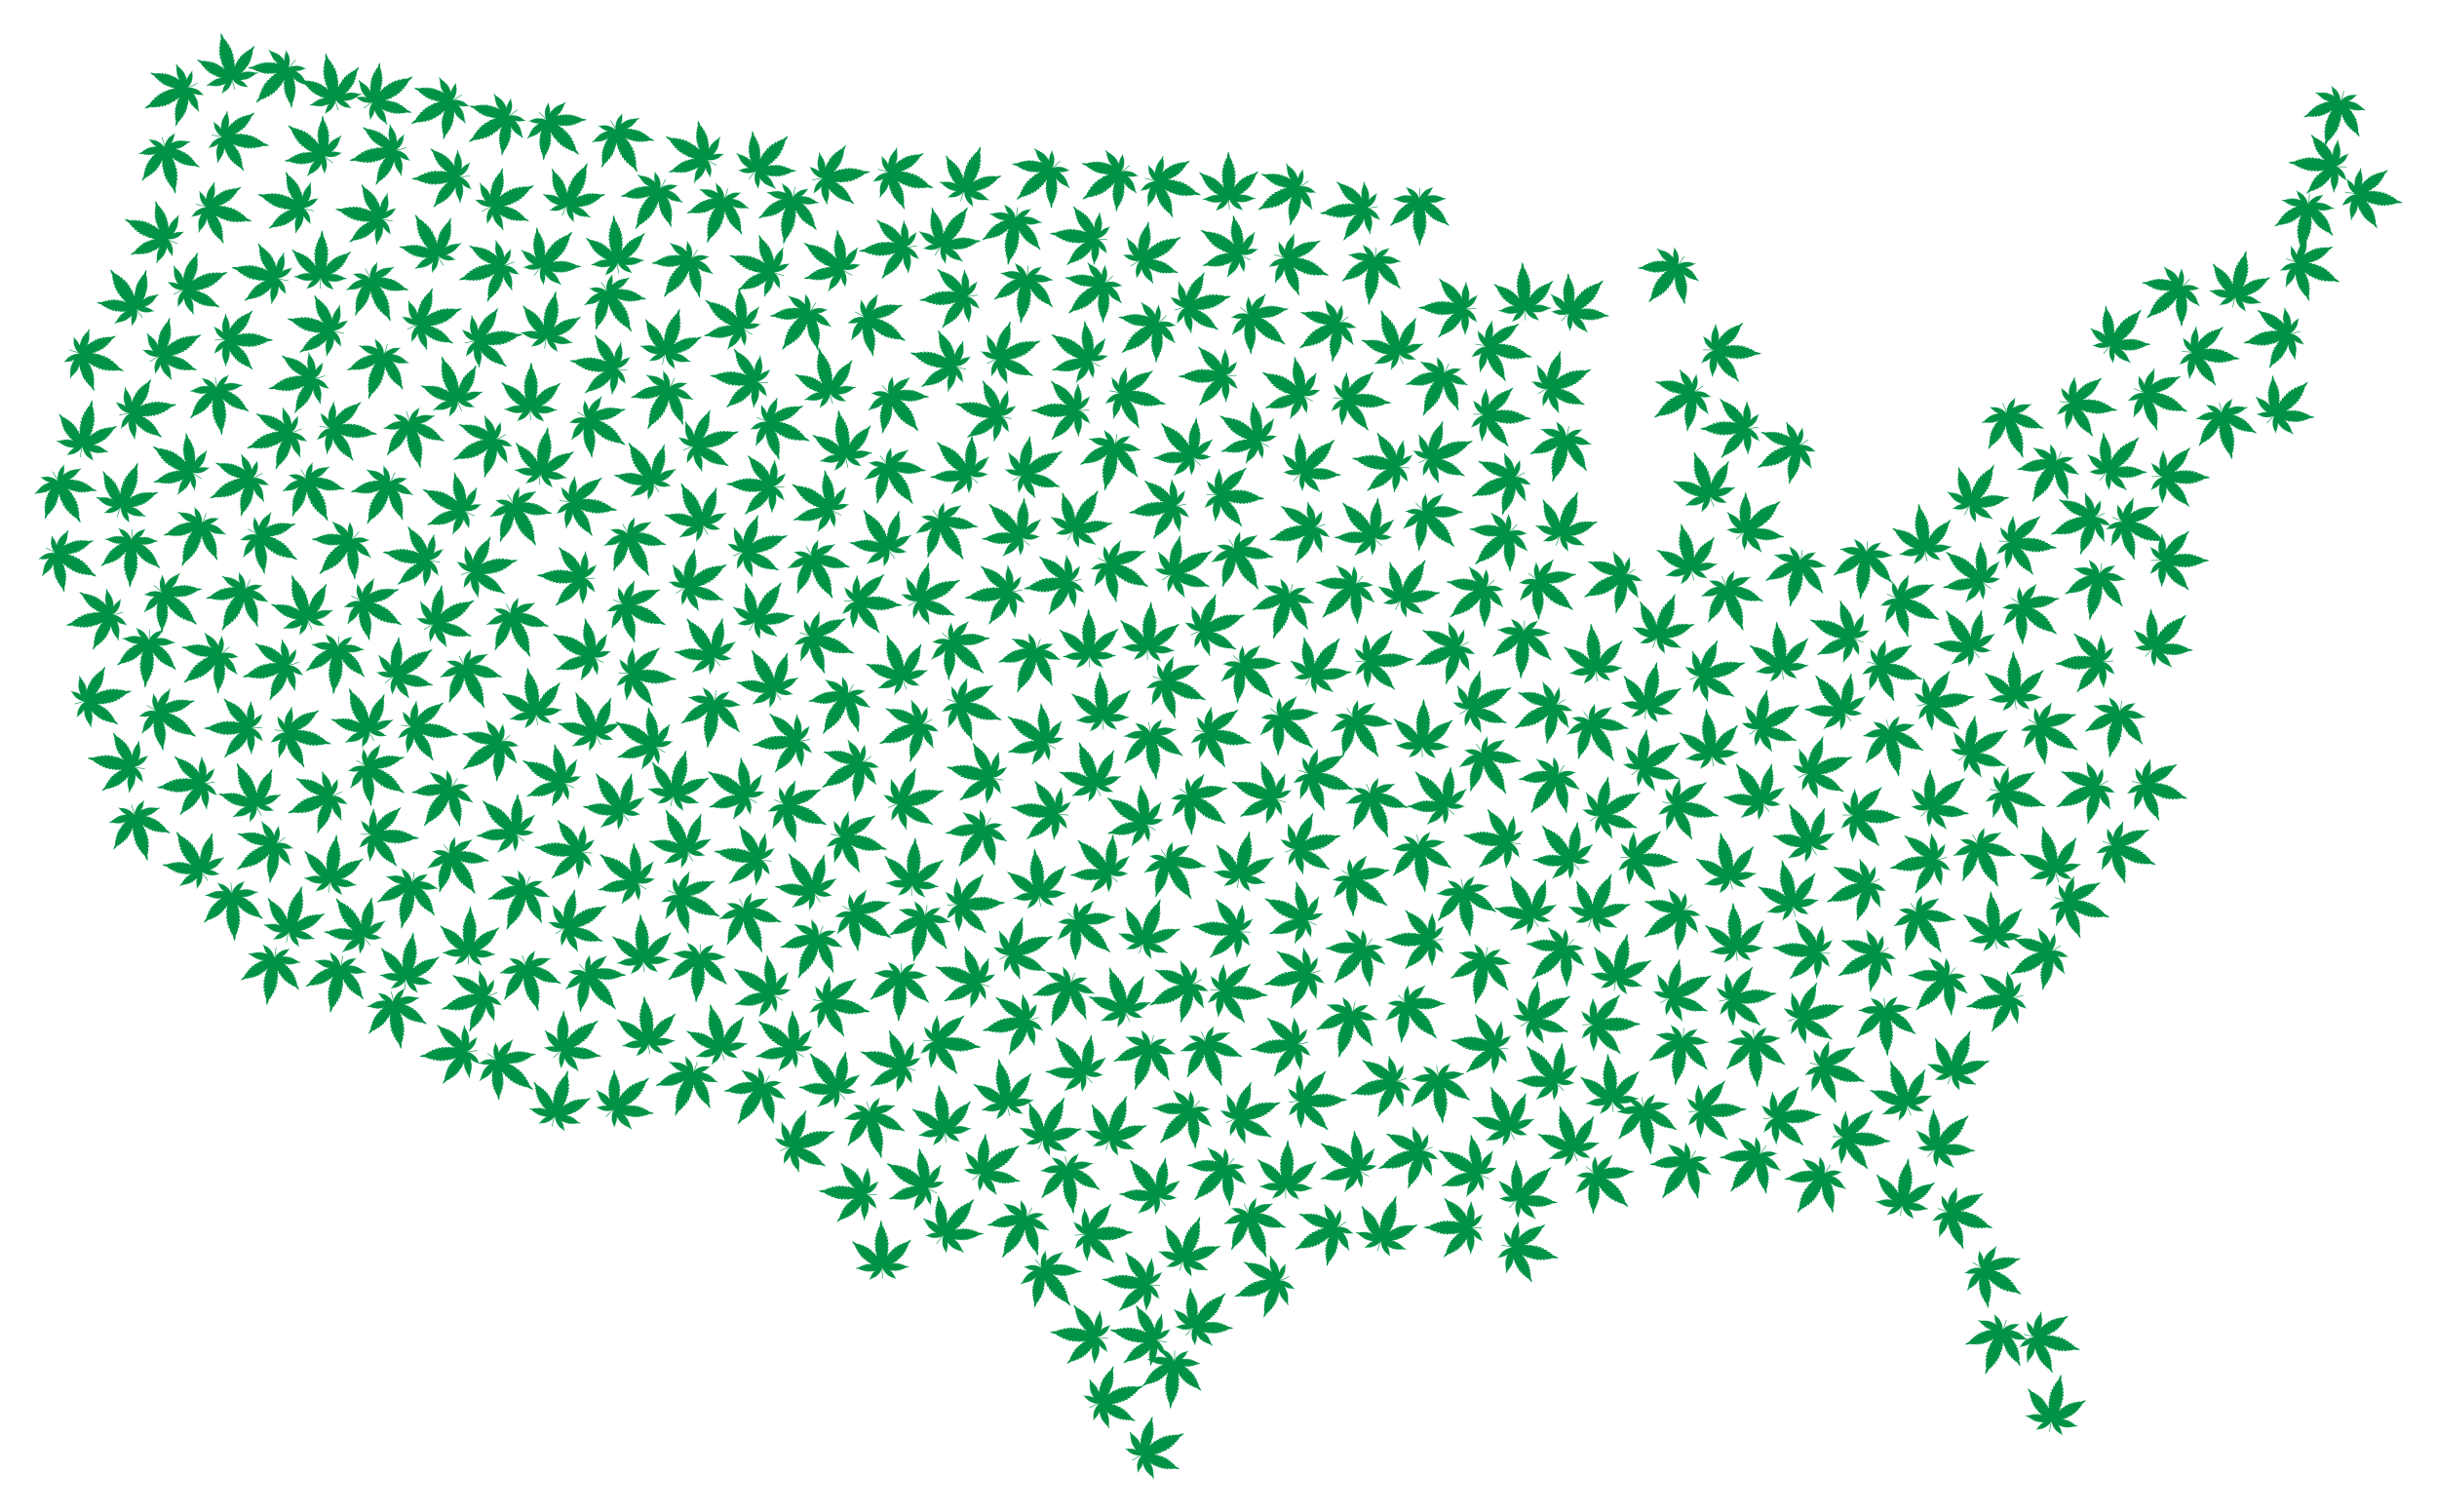 <?xml version="1.0" encoding="utf-8"?>
<svg version="1.1" id="Layer_1" xmlns="http://www.w3.org/2000/svg" xmlns:xlink="http://www.w3.org/1999/xlink" x="0px" y="0px"
	 viewBox="0 0 2634.183 1634.184" enable-background="new 0 0 2634.183 1634.184" xml:space="preserve">
<symbol  id="New_Symbol" viewBox="-40.067 -40 80.134 80">
	<g>
		<path fill="#009245" d="M21.833,5.525C22.393,5.525,21.437,5.129,21.833,5.525C21.833,5.525,21.833,5.525,21.833,5.525z"/>
		<path fill="#009245" d="M35.194,5.66c0.302,0.033,0.603,0.016,0.837,0c0.067-0.302-0.737-2.076-2.126-3.081
			c0.403-0.043,0.608-0.123,0.818-0.188c0.034,0.007,0.068,0.013,0.103,0.02c-0.015-0.013-0.029-0.025-0.044-0.038
			c0.015-0.004,0.029-0.008,0.044-0.012c-0.218-0.603-2.663-3.198-3.248-3.248c0.452-0.082,1.308-0.24,1.59-0.435
			c0.268-0.184-2.26-2.528-4.018-2.763c0.533-0.233,1.968-0.438,1.925-0.653c-0.033-0.217-2.109-2.227-3.767-2.243
			c0.452-0.452,1.356-0.385,1.541-0.754c0.184-0.368-2.478-1.858-4.336-2.093c0.066-0.235,1.124-0.453,1.507-0.62
			c0.385-0.168-1.139-1.926-4.102-1.724c0.217-0.335,0.954-0.686,1.038-0.888c0.168-0.368-1.339-1.105-3.583-1.523
			c0.284-0.369,1.121-0.235,1.055-0.686c-0.067-0.452-2.009-1.49-4.002-1.457c0.101-0.284,0.519-0.536,0.503-0.887
			c-0.015-0.302-1.859-0.691-2.952-1.07c0.017-0.119-0.119-0.268-0.212-0.431c0.064-0.042,0.122-0.08,0.164-0.132
			c1.222,0.681,2.168,0.93,2.247,0.679c0.05-0.151-0.184-0.636-0.134-0.904c1.386,1.385,2.968,1.213,2.821,0.92
			c0.003,0,0.006,0.001,0.008,0.001c-0.003-0.001-0.007-0.003-0.011-0.004c-0.129-0.26-0.54-0.803-0.475-0.95
			c1.038,0.703,3.047,1.122,3.114,0.854c0.067-0.268-0.419-0.637-0.452-1.072c0.854,0.72,2.78,0.619,2.897,0.519
			c0.117-0.084-0.519-0.82-0.686-1.172c0.988,0.653,3.299,0.586,3.248,0.369c-0.067-0.218-0.385-0.62-0.619-0.921
			c0.301,0.235,2.679,0,3.064-0.217c-0.1-0.134-0.151-0.285-0.368-0.519c1.138,0.1,2.327-0.435,2.428-0.62
			c-0.003-0.003-0.006-0.006-0.009-0.01c0.009-0.002,0.017-0.004,0.026-0.007c-0.013-0.002-0.026-0.005-0.038-0.007
			c-0.1-0.111-0.241-0.235-0.397-0.345c0.866-0.05,4.881-0.896,5.516-1.382c0.009-0.003,0.017-0.005,0.026-0.008
			c-0.008-0.002-0.016-0.003-0.025-0.006c-0.645-0.468-4.684-1.166-5.568-1.183c0.168-0.117,0.318-0.251,0.419-0.368
			c-0.117-0.168-1.323-0.67-2.461-0.536c0.197-0.227,0.243-0.358,0.324-0.493c0.015-0.009,0.029-0.017,0.044-0.026
			c-0.01,0.001-0.02,0.002-0.029,0.002c0.004-0.006,0.008-0.013,0.012-0.019c-0.385-0.218-2.78-0.369-3.081-0.117
			c0.084-0.108,0.628-0.825,0.585-0.954c0.001,0,0.001-0.001,0.001-0.001c-0.001,0-0.001,0-0.001,0
			c-0.068-0.199-2.284-0.166-3.23,0.502c0.167-0.367,0.806-1.156,0.644-1.21c0.003-0.004,0.006-0.008,0.009-0.012
			c-0.006,0.003-0.011,0.006-0.016,0.008c-0.226-0.094-2.066-0.104-2.864,0.628c0.017-0.435,0.503-0.822,0.419-1.088
			c-0.067-0.268-2.076,0.218-3.081,0.954c-0.084-0.134,0.335-0.72,0.452-0.987c0.117-0.252-1.44-0.419-2.796,1.038
			c-0.05-0.251,0.151-0.77,0.101-0.904c-0.084-0.268-1.156,0.067-2.478,0.904c-0.033-0.314,0.438-0.628,0.21-0.813
			c0.003-0.003,0.005-0.005,0.007-0.008c-0.004,0.001-0.008,0.003-0.012,0.004c-0.296-0.197-1.714,0.23-2.633,1.118
			c-0.049-0.146-0.018-0.344-0.062-0.505c0.004-0.004,0.007-0.009,0.011-0.013c-0.004,0.002-0.009,0.003-0.013,0.006
			c-0.064-0.231-0.175-0.209-0.474-0.087c-0.081-0.099-0.374-0.235-0.45-0.371c1.313,0.097,2.093-0.699,1.866-0.798
			c0.003-0.002,0.006-0.004,0.01-0.006c-0.007,0.001-0.014,0.001-0.021,0.001c-0.205-0.079-0.633-0.159-0.649-0.269
			c0.854-0.101,2.076-0.787,1.992-0.954c-0.084-0.168-0.502-0.134-0.72-0.352c0.77,0,1.724-0.938,1.741-1.038
			c0.017-0.1-0.636-0.201-0.888-0.302c0.785-0.098,2.009-1.188,1.837-1.286c0.002-0.001,0.003-0.002,0.005-0.003
			c-0.003,0-0.006,0-0.009,0.001c-0.139-0.076-0.476-0.138-0.711-0.185c0.268-0.017,1.39-1.205,1.49-1.49
			c-0.008-0.002-0.015-0.004-0.023-0.007c0.002-0.003,0.004-0.006,0.006-0.01c-0.148-0.023-0.174-0.066-0.402-0.084
			c0.637-0.469,1.005-1.273,0.971-1.423c-0.1,0-0.234-0.017-0.385,0c0.437-0.421,2.144-2.68,2.243-3.215
			c-0.536,0.034-2.963,1.507-3.432,1.892c0.033-0.134,0.033-0.268,0.05-0.385c-0.134-0.05-0.987,0.234-1.507,0.82
			c0-0.218-0.033-0.318-0.05-0.435c-0.005,0.001-0.011,0.003-0.017,0.005v-0.005c-1.022,0.596-1.595,1.175-1.624,1.323
			c-0.017-0.251-0.05-0.619-0.117-0.753c-0.067-0.134-1.273,0.921-1.457,1.708c-0.084-0.251-0.1-0.921-0.201-0.921
			s-1.122,0.854-1.205,1.624c-0.184-0.234-0.117-0.636-0.268-0.737c-0.151-0.1-0.971,1.055-1.172,1.893
			c-0.1-0.034-0.15-0.536-0.201-0.72c-0.05-0.184-0.938,0.435-0.988,1.792c-0.151-0.117-0.268-0.469-0.351-0.52
			c-0.168-0.1-0.569,0.553-0.871,1.574c-0.136-0.136-0.072-0.891-0.534-0.291c-0.001-0.015-0.001-0.029-0.002-0.044
			c-0.111,0.233-0.511,0.764-0.586,1.574c-0.183-0.105-0.331-0.496-0.55-0.071c-0.001-0.016-0.001-0.03-0.002-0.046
			c-0.169,0.309-0.336,0.956-0.569,1.356c-0.134-0.101-0.084-0.252-0.268-0.252c-0.369,0.017-0.503,1.759-0.553,1.976
			c-0.155-0.155-0.25-0.417-0.366-0.313c-0.001-0.002-0.002-0.003-0.003-0.006c-0.278,0.398-0.229,0.257-0.366,0.878
			c-0.264,0.819-0.586,2.033-0.882,2.902c-1.083-8.919,0.423-8.438,0.093-14.595h-0.787c0.223,3.314-0.553,7.435-0.553,8.941
			c0,1.446,0.259,3.914,0.428,5.366c-0.636-1.661-0.808-3.55-1.098-3.47c-0.006-0.007-0.011-0.014-0.016-0.021
			c-0.008,0.013-0.014,0.025-0.021,0.038c-0.071,0.047-0.103,0.17-0.247,0.314c-0.061-0.265-0.183-2.058-0.599-1.972
			c-0.002-0.007-0.003-0.014-0.005-0.021c-0.002,0.008-0.005,0.016-0.007,0.024c-0.117,0.03-0.092,0.156-0.21,0.244
			c-0.416-0.684-0.53-1.726-0.881-1.441c-0.008-0.016-0.015-0.033-0.023-0.049c-0.001,0.025-0.002,0.048-0.003,0.072
			c-0.072,0.066-0.134,0.15-0.215,0.18c-0.082-0.883-0.662-1.821-0.894-1.755c-0.003-0.007-0.007-0.013-0.01-0.02
			c0,0.008-0.001,0.016-0.001,0.024c-0.132,0.051-0.066,0.376-0.217,0.512c-0.351-1.038-0.753-1.691-0.921-1.608
			c-0.083,0.05-0.217,0.402-0.351,0.52c-0.05-1.373-0.921-1.976-0.988-1.792c-0.05,0.184-0.1,0.686-0.201,0.72
			c-0.201-0.837-1.005-1.993-1.172-1.892c-0.167,0.1-0.083,0.519-0.268,0.736c-0.083-0.753-1.105-1.607-1.205-1.624
			c-0.1,0-0.134,0.653-0.201,0.921c-0.18-0.769-1.395-1.877-1.468-1.683c-0.002-0.003-0.004-0.006-0.006-0.008
			c0.001,0.006,0.002,0.011,0.003,0.017c-0.058,0.152-0.087,0.472-0.103,0.72c-0.05-0.268-1.356-1.255-1.641-1.323
			c-0.001,0.008-0.002,0.016-0.003,0.024c-0.005-0.002-0.009-0.004-0.013-0.007c-0.023,0.267-0.033,0.265-0.033,0.419
			c-0.536-0.586-1.373-0.871-1.507-0.82c0,0.1,0.017,0.234,0.05,0.385c-0.468-0.385-2.896-1.858-3.432-1.892
			c0.002,0.01,0.005,0.02,0.008,0.031c-0.019-0.01-0.038-0.021-0.058-0.031c0.04,0.056,1.319,2.278,2.294,3.215
			c-0.119-0.015-0.251-0.016-0.349-0.004c-0.022-0.004-0.045-0.008-0.069-0.012c0.042,0.234,0.398,0.993,1.005,1.44
			c-0.265,0.021-0.224,0.065-0.452,0.084c0.272,0.451,1.273,1.491,1.524,1.507c-0.244,0.049-0.582,0.114-0.724,0.194
			c-0.015-0.003-0.03-0.006-0.046-0.01c0.009,0.008,0.019,0.016,0.028,0.024c-0.061,0.123,1.061,1.151,1.864,1.265
			c-0.241,0.096-0.852,0.193-0.886,0.289c-0.012-0.001-0.023-0.003-0.035-0.005c0.013,0.01,0.025,0.019,0.038,0.029
			c0.071,0.145,0.99,1.01,1.737,1.026c-0.196,0.196-0.599,0.185-0.711,0.341c-0.014-0.002-0.027-0.003-0.042-0.006
			c0.011,0.008,0.021,0.016,0.032,0.024c-0.05,0.178,1.151,0.848,1.994,0.948c-0.033,0.097-0.493,0.196-0.672,0.278
			c-0.015-0.005-0.029-0.01-0.048-0.01c0.008,0.007,0.016,0.015,0.027,0.021c-0.159,0.101,0.543,0.882,1.898,0.783
			c-0.095,0.142-0.4,0.3-0.461,0.387c-0.321-0.135-0.445-0.171-0.514,0.071c-0.005-0.002-0.009-0.004-0.013-0.006
			c0.004,0.004,0.008,0.008,0.012,0.013c-0.043,0.161-0.013,0.36-0.062,0.505c-0.981-0.947-2.438-1.314-2.634-1.117
			c-0.004-0.002-0.008-0.003-0.012-0.004c0.003,0.003,0.005,0.005,0.007,0.008c-0.228,0.185,0.244,0.499,0.211,0.813
			c-1.323-0.837-2.395-1.172-2.478-0.904c-0.05,0.134,0.151,0.653,0.1,0.904c-1.308-1.404-2.802-1.3-2.802-1.064
			c0,0.107,0.551,0.865,0.458,1.014c-1.004-0.736-3.013-1.222-3.081-0.954c-0.084,0.268,0.402,0.653,0.419,1.088
			c-0.797-0.732-2.637-0.721-2.864-0.628c-0.006-0.003-0.011-0.006-0.016-0.008c0.003,0.004,0.006,0.008,0.009,0.012
			c-0.151,0.075,0.473,0.833,0.644,1.21c-0.945-0.669-3.161-0.702-3.23-0.502c-0.001,0-0.001,0.001,0,0.001
			c-0.043,0.128,0.503,0.848,0.585,0.954c-0.294-0.245-2.583-0.108-3.049,0.102c-0.011-0.001-0.021-0.001-0.031-0.002
			c0.005,0.003,0.01,0.006,0.015,0.009c-0.005,0.003-0.011,0.005-0.015,0.008c0.1,0.151,0.134,0.285,0.351,0.536
			c-1.139-0.134-2.344,0.368-2.461,0.536c0.1,0.117,0.251,0.251,0.419,0.368c-0.884,0.017-4.922,0.714-5.567,1.183
			c-0.008,0.002-0.016,0.004-0.025,0.006c0.009,0.003,0.018,0.005,0.027,0.008c0.634,0.486,4.649,1.332,5.515,1.382
			c-0.156,0.109-0.297,0.233-0.397,0.345c-0.013,0.002-0.025,0.005-0.038,0.007c0.008,0.002,0.017,0.004,0.025,0.007
			c-0.003,0.003-0.006,0.007-0.008,0.01c0.1,0.184,1.289,0.72,2.428,0.62c-0.219,0.235-0.27,0.389-0.369,0.519
			c0.386,0.217,2.763,0.452,3.064,0.217c-0.234,0.302-0.553,0.703-0.62,0.921c-0.05,0.217,2.261,0.285,3.248-0.369
			c-0.167,0.352-0.804,1.088-0.686,1.172c0.117,0.1,2.042,0.201,2.896-0.519c-0.034,0.435-0.519,0.804-0.452,1.072
			c0.067,0.268,2.076-0.151,3.114-0.854c0.065,0.146-0.342,0.686-0.474,0.948c-0.004,0.002-0.007,0.004-0.012,0.007
			c0.003,0.001,0.006,0.001,0.008,0.001c-0.143,0.286,1.426,0.474,2.821-0.921c0.045,0.242-0.141,0.661-0.141,0.851
			c0,0.497,1.701-0.319,2.233-0.614c0.042,0.057,0.105,0.095,0.173,0.14c-0.095,0.159-0.224,0.305-0.198,0.421
			c-1.09,0.382-2.956,0.773-2.97,1.077c-0.017,0.351,0.385,0.602,0.502,0.887c-1.992-0.016-3.935,1.005-4.001,1.457
			c-0.067,0.452,0.77,0.318,1.055,0.686c-2.26,0.419-3.767,1.155-3.6,1.523c0.084,0.201,0.837,0.553,1.038,0.888
			c-2.963-0.201-4.487,1.557-4.102,1.724c0.385,0.168,1.44,0.385,1.507,0.62c-1.842,0.234-4.521,1.724-4.336,2.093
			c0.168,0.352,1.088,0.302,1.541,0.754c-1.658,0.016-3.734,2.026-3.768,2.243c-0.05,0.217,1.39,0.419,1.926,0.653
			c-1.741,0.235-4.286,2.578-4.018,2.763c0.268,0.184,1.038,0.335,1.59,0.435c-0.586,0.033-3.048,2.628-3.248,3.248
			c0.251,0.05,0.452,0.168,0.921,0.217c-1.39,1.005-2.193,2.78-2.126,3.081c0.013,0.001,0.028,0.002,0.042,0.003
			c-0.003,0.005-0.006,0.009-0.008,0.013c0.007-0.005,0.013-0.008,0.021-0.013c0.226,0.015,0.504,0.027,0.783-0.004
			c-0.954,0.921-4.672,5.843-4.872,6.982c0.011-0.001,0.024-0.002,0.036-0.004c-0.001,0.001-0.002,0.003-0.003,0.004
			c0.003-0.002,0.005-0.003,0.007-0.005c1.247-0.15,6.417-3.27,7.41-4.115c-0.067,0.285-0.084,0.586-0.101,0.82
			c0.301,0.101,2.144-0.519,3.299-1.792c0,0.486,0.1,0.686,0.134,0.938c0.011-0.003,0.024-0.006,0.036-0.01
			c-0.001,0.003-0.002,0.006-0.003,0.01c0.004-0.005,0.008-0.008,0.012-0.012c0.715-0.217,3.439-2.311,3.538-2.868
			c0.05,0.553,0.117,1.339,0.268,1.624c0.151,0.285,2.745-1.992,3.164-3.717c0.173,0.588,0.217,2.064,0.468,1.988
			c0,0.002,0.001,0.003,0.001,0.005c0.001-0.002,0.001-0.003,0.002-0.005c0.309-0.09,2.43-1.889,2.61-3.512
			c0.402,0.503,0.268,1.407,0.602,1.624c0.335,0.218,2.11-2.277,2.529-4.102c0.217,0.083,0.318,1.155,0.452,1.557
			c0.134,0.402,2.043-0.938,2.144-3.901c0.318,0.234,0.569,1.005,0.77,1.122c0.351,0.201,1.239-1.205,1.892-3.416
			c0.333,0.317,0.126,1.194,0.586,1.102v0.003l0.002-0.003c0.466-0.079,1.658-1.881,1.84-3.831c0.268,0.151,0.469,0.586,0.82,0.603
			c0.133,0.006,0.321-0.336,0.531-0.81c0.112-0.03,0.238-0.058,0.39-0.027c-0.335,1.138-1.875,3.684-1.59,3.985
			c0.285,0.302,0.837,0.118,1.172,0.252C-8.64-2.11-9.276,0.402-8.941,0.82c0.335,0.419,0.871-0.435,1.423-0.385
			c-1.423,2.311-1.959,4.203-1.507,4.353c0.251,0.067,1.122-0.302,1.59-0.217c-2.456,2.375-2.243,5.19-1.678,4.917
			c0.001,0.013,0.002,0.026,0.003,0.039c0.007-0.019,0.015-0.035,0.024-0.052c0.481-0.242,1.413-0.929,1.651-0.802
			c-1.226,1.749-2.104,5.345-1.556,5.449c-0.001,0.003-0.001,0.006-0.001,0.009c0.002-0.003,0.004-0.005,0.006-0.008
			c0.466,0.079,1.12-0.713,1.852-0.762c-1.306,1.473-1.172,4.855-1.005,5.073c0.168,0.218,1.457-0.87,2.093-1.172
			c-1.164,1.696-1.165,5.811-0.719,5.683c-0.001,0.003-0.001,0.006-0.001,0.009c0.003-0.004,0.005-0.007,0.007-0.011
			c0.395-0.111,1.098-0.655,1.6-1.043c-0.419,0.553-0.083,4.738,0.302,5.408c0.006-0.004,0.012-0.007,0.017-0.011
			c0,0.004-0.001,0.007-0.001,0.011c0.003-0.006,0.007-0.012,0.011-0.017c0.242-0.156,0.49-0.248,0.893-0.619
			c-0.217,2.009,0.703,4.102,1.022,4.286l0.009-0.009c0.003,0.008,0.005,0.017,0.008,0.026c0.004-0.016,0.008-0.03,0.012-0.045
			c0.181-0.181,0.417-0.421,0.624-0.708c0.034,1.557,1.423,8.673,2.26,9.761c0.003-0.005,0.007-0.01,0.01-0.013
			c0.003,0.01,0.005,0.02,0.007,0.03c0.005-0.021,0.01-0.04,0.015-0.061c0.839-1.218,2.179-8.18,2.229-9.718
			c0.217,0.301,0.468,0.552,0.653,0.736c0.302-0.184,1.239-2.277,1.021-4.286c0.41,0.377,0.659,0.465,0.905,0.625
			c0.005,0.01,0.011,0.018,0.016,0.027c0-0.006-0.001-0.011-0.001-0.017c0,0,0,0,0.001,0c0.385-0.67,0.72-4.855,0.301-5.408
			c0.529,0.396,1.236,0.955,1.625,1.05c0.005,0.007,0.011,0.014,0.016,0.021c-0.001-0.006-0.002-0.012-0.003-0.018
			c0.373,0.187,0.447-3.931-0.75-5.692c0.609,0.28,1.88,1.351,2.082,1.181c0.003,0.002,0.007,0.005,0.01,0.007
			c-0.002-0.004-0.004-0.007-0.006-0.011c0.183-0.244,0.297-3.616-0.999-5.078c0.736,0.033,1.393,0.833,1.86,0.759
			c0.005,0.003,0.01,0.007,0.015,0.011c-0.002-0.004-0.004-0.008-0.006-0.012c0.522-0.112-0.34-3.677-1.567-5.446
			c0.243-0.129,1.211,0.575,1.682,0.816c0.008,0.013,0.017,0.025,0.026,0.038C9.141,9.518,9.14,9.509,9.139,9.501
			c0.515,0.214,0.763-2.544-1.704-4.929C7.871,4.49,8.715,4.847,8.998,4.795l0.01,0.01C9.007,4.801,9.006,4.798,9.005,4.794
			c0.519-0.13-0.143-2.16-1.487-4.358C8.054,0.402,8.606,1.239,8.941,0.82C9.276,0.402,8.64-2.11,7.049-3.834
			c0.254-0.089,0.622-0.015,0.917-0.104C7.967-3.937,7.968-3.936,7.97-3.935C7.97-3.936,7.969-3.938,7.968-3.939
			c0.094-0.029,0.18-0.073,0.253-0.146C8.523-4.387,6.965-6.932,6.63-8.07c0.165-0.033,0.299,0.002,0.418,0.034
			c0,0,0.168,0.384,0.168,0.384C7.25-7.602,7.267-7.568,7.3-7.518C7.3-7.521,7.3-7.525,7.3-7.528C7.7-6.84,8.029-7.673,8.389-7.853
			c0.175,2.066,1.36,3.443,1.389,3.499v-0.013c0.902,1.031,0.719-0.453,1.038-0.757c0.684,2.335,1.598,3.687,1.904,3.424
			c0.002,0.003,0.003,0.006,0.004,0.009v-0.012c0.198-0.148,0.444-0.866,0.753-1.11c0.1,2.967,2.022,4.324,2.147,3.889
			c0.004,0.004,0.008,0.009,0.013,0.012c-0.003-0.007-0.007-0.015-0.01-0.022c0.131-0.417,0.231-1.453,0.445-1.535
			c0.419,1.825,2.177,4.32,2.528,4.102c0.352-0.217,0.201-1.121,0.603-1.624c0.184,1.656,2.392,3.5,2.628,3.517
			c0.235,0.016,0.285-1.423,0.452-1.993c0.419,1.724,2.98,3.985,3.148,3.7c0-0.001,0.001-0.001,0.001-0.002
			c0.006,0.006,0.011,0.012,0.016,0.018c-0.002-0.012-0.005-0.024-0.007-0.035c0.16-0.298,0.209-1.064,0.258-1.606
			c0.117,0.569,2.947,2.729,3.583,2.88c0.006,0.006,0.011,0.011,0.016,0.017c-0.004-0.014-0.007-0.028-0.011-0.042
			c0.05-0.24,0.129-0.443,0.129-0.913c1.129,1.243,2.912,1.847,3.274,1.796c0.008,0.004,0.016,0.008,0.024,0.012
			c-0.004-0.005-0.007-0.01-0.011-0.015c0.004-0.001,0.008-0.001,0.011-0.002c-0.017-0.217-0.033-0.519-0.1-0.82
			c0.994,0.845,6.179,3.965,7.411,4.115c0.013,0.007,0.026,0.014,0.04,0.021c-0.004-0.006-0.008-0.012-0.012-0.018
			c0.004,0,0.008,0.001,0.012,0.001C39.866,11.486,36.148,6.564,35.194,5.66z"/>
	</g>
</symbol>
<g id="America_Map">
	<g>
		
			<use xlink:href="#New_Symbol"  width="80.134" height="80" x="-40.067" y="-40" transform="matrix(0.793 0.12 0.12 -0.793 587.399 493.153)" overflow="visible"/>
		
			<use xlink:href="#New_Symbol"  width="80.134" height="80" x="-40.067" y="-40" transform="matrix(0.035 0.802 0.802 -0.035 1054.642 977.109)" overflow="visible"/>
		
			<use xlink:href="#New_Symbol"  width="80.134" height="80" x="-40.067" y="-40" transform="matrix(-0.779 0.193 0.193 0.779 446.927 474.983)" overflow="visible"/>
		
			<use xlink:href="#New_Symbol"  width="80.134" height="80" x="-40.067" y="-40" transform="matrix(0.212 0.774 0.774 -0.212 1962.729 1095.347)" overflow="visible"/>
		
			<use xlink:href="#New_Symbol"  width="80.134" height="80" x="-40.067" y="-40" transform="matrix(-0.122 0.793 0.793 0.122 2257.148 438.608)" overflow="visible"/>
		
			<use xlink:href="#New_Symbol"  width="80.134" height="80" x="-40.067" y="-40" transform="matrix(0.771 -0.221 -0.221 -0.771 2216.528 923.559)" overflow="visible"/>
		
			<use xlink:href="#New_Symbol"  width="80.134" height="80" x="-40.067" y="-40" transform="matrix(-0.009 -0.802 -0.802 0.009 252.135 786.793)" overflow="visible"/>
		
			<use xlink:href="#New_Symbol"  width="80.134" height="80" x="-40.067" y="-40" transform="matrix(-0.685 -0.419 -0.419 0.685 703.425 220.365)" overflow="visible"/>
		
			<use xlink:href="#New_Symbol"  width="80.134" height="80" x="-40.067" y="-40" transform="matrix(0.727 -0.339 -0.339 -0.727 269.43 853.515)" overflow="visible"/>
		
			<use xlink:href="#New_Symbol"  width="80.134" height="80" x="-40.067" y="-40" transform="matrix(-0.692 0.406 0.406 0.692 1344.052 609.779)" overflow="visible"/>
		
			<use xlink:href="#New_Symbol"  width="80.134" height="80" x="-40.067" y="-40" transform="matrix(-0.585 -0.549 -0.549 0.585 1275.714 1212.343)" overflow="visible"/>
		
			<use xlink:href="#New_Symbol"  width="80.134" height="80" x="-40.067" y="-40" transform="matrix(0.801 -0.049 -0.049 -0.801 1190.734 757.723)" overflow="visible"/>
		
			<use xlink:href="#New_Symbol"  width="80.134" height="80" x="-40.067" y="-40" transform="matrix(0.134 -0.791 -0.791 -0.134 647.344 395.126)" overflow="visible"/>
		
			<use xlink:href="#New_Symbol"  width="80.134" height="80" x="-40.067" y="-40" transform="matrix(-0.683 0.421 0.421 0.683 1024.705 577.775)" overflow="visible"/>
		
			<use xlink:href="#New_Symbol"  width="80.134" height="80" x="-40.067" y="-40" transform="matrix(0.258 -0.76 -0.76 -0.258 960.205 1147.013)" overflow="visible"/>
		
			<use xlink:href="#New_Symbol"  width="80.134" height="80" x="-40.067" y="-40" transform="matrix(0.8 -0.067 -0.067 -0.8 665.954 264.552)" overflow="visible"/>
		
			<use xlink:href="#New_Symbol"  width="80.134" height="80" x="-40.067" y="-40" transform="matrix(0.148 0.789 0.789 -0.148 159.338 443.137)" overflow="visible"/>
		
			<use xlink:href="#New_Symbol"  width="80.134" height="80" x="-40.067" y="-40" transform="matrix(-0.054 0.801 0.801 0.054 1871.891 380.127)" overflow="visible"/>
		
			<use xlink:href="#New_Symbol"  width="80.134" height="80" x="-40.067" y="-40" transform="matrix(-0.748 -0.292 -0.292 0.748 2157.665 1455.557)" overflow="visible"/>
		
			<use xlink:href="#New_Symbol"  width="80.134" height="80" x="-40.067" y="-40" transform="matrix(0.14 -0.79 -0.79 -0.14 445.107 602.224)" overflow="visible"/>
		
			<use xlink:href="#New_Symbol"  width="80.134" height="80" x="-40.067" y="-40" transform="matrix(0.593 0.541 0.541 -0.593 830.216 170.513)" overflow="visible"/>
		
			<use xlink:href="#New_Symbol"  width="80.134" height="80" x="-40.067" y="-40" transform="matrix(0.751 -0.284 -0.284 -0.751 2054.545 1176.367)" overflow="visible"/>
		
			<use xlink:href="#New_Symbol"  width="80.134" height="80" x="-40.067" y="-40" transform="matrix(0.556 0.579 0.579 -0.556 1710.076 325.215)" overflow="visible"/>
		
			<use xlink:href="#New_Symbol"  width="80.134" height="80" x="-40.067" y="-40" transform="matrix(-0.793 -0.122 -0.122 0.793 1815.628 1141.614)" overflow="visible"/>
		
			<use xlink:href="#New_Symbol"  width="80.134" height="80" x="-40.067" y="-40" transform="matrix(-0.719 -0.356 -0.356 0.719 1552.323 420.888)" overflow="visible"/>
		
			<use xlink:href="#New_Symbol"  width="80.134" height="80" x="-40.067" y="-40" transform="matrix(0.448 -0.665 -0.665 -0.448 1223.173 880.055)" overflow="visible"/>
		
			<use xlink:href="#New_Symbol"  width="80.134" height="80" x="-40.067" y="-40" transform="matrix(0.793 0.123 0.123 -0.793 441.885 1039.258)" overflow="visible"/>
		
			<use xlink:href="#New_Symbol"  width="80.134" height="80" x="-40.067" y="-40" transform="matrix(-0.095 0.797 0.797 0.095 1028.715 1128.089)" overflow="visible"/>
		
			<use xlink:href="#New_Symbol"  width="80.134" height="80" x="-40.067" y="-40" transform="matrix(-0.29 0.748 0.748 0.29 1406.529 286.208)" overflow="visible"/>
		
			<use xlink:href="#New_Symbol"  width="80.134" height="80" x="-40.067" y="-40" transform="matrix(0.567 0.568 0.568 -0.567 2472.127 435.406)" overflow="visible"/>
		
			<use xlink:href="#New_Symbol"  width="80.134" height="80" x="-40.067" y="-40" transform="matrix(-0.796 -0.101 -0.101 0.796 2014.739 616.125)" overflow="visible"/>
		
			<use xlink:href="#New_Symbol"  width="80.134" height="80" x="-40.067" y="-40" transform="matrix(0.042 -0.801 -0.801 -0.042 816.655 524.687)" overflow="visible"/>
		
			<use xlink:href="#New_Symbol"  width="80.134" height="80" x="-40.067" y="-40" transform="matrix(0.695 -0.402 -0.402 -0.695 828.491 730.022)" overflow="visible"/>
		
			<use xlink:href="#New_Symbol"  width="80.134" height="80" x="-40.067" y="-40" transform="matrix(0.745 -0.297 -0.297 -0.745 1178.128 831.749)" overflow="visible"/>
		
			<use xlink:href="#New_Symbol"  width="80.134" height="80" x="-40.067" y="-40" transform="matrix(0.717 0.36 0.36 -0.717 1136.205 1214.559)" overflow="visible"/>
		
			<use xlink:href="#New_Symbol"  width="80.134" height="80" x="-40.067" y="-40" transform="matrix(0.401 0.695 0.695 -0.401 1248.964 272.142)" overflow="visible"/>
		
			<use xlink:href="#New_Symbol"  width="80.134" height="80" x="-40.067" y="-40" transform="matrix(-0.771 0.221 0.221 0.771 150.725 899.708)" overflow="visible"/>
		
			<use xlink:href="#New_Symbol"  width="80.134" height="80" x="-40.067" y="-40" transform="matrix(-0.794 0.114 0.114 0.794 1155.874 1280.576)" overflow="visible"/>
		
			<use xlink:href="#New_Symbol"  width="80.134" height="80" x="-40.067" y="-40" transform="matrix(0.117 0.794 0.794 -0.117 533.113 366.195)" overflow="visible"/>
		
			<use xlink:href="#New_Symbol"  width="80.134" height="80" x="-40.067" y="-40" transform="matrix(-0.796 -0.102 -0.102 0.796 1483.449 298.149)" overflow="visible"/>
		
			<use xlink:href="#New_Symbol"  width="80.134" height="80" x="-40.067" y="-40" transform="matrix(-0.702 -0.39 -0.39 0.702 255.522 653.605)" overflow="visible"/>
		
			<use xlink:href="#New_Symbol"  width="80.134" height="80" x="-40.067" y="-40" transform="matrix(-0.651 -0.469 -0.469 0.651 864.021 352.176)" overflow="visible"/>
		
			<use xlink:href="#New_Symbol"  width="80.134" height="80" x="-40.067" y="-40" transform="matrix(-0.801 0.046 0.046 0.801 2038.358 1109.726)" overflow="visible"/>
		
			<use xlink:href="#New_Symbol"  width="80.134" height="80" x="-40.067" y="-40" transform="matrix(0.689 0.411 0.411 -0.689 2139.279 529.768)" overflow="visible"/>
		
			<use xlink:href="#New_Symbol"  width="80.134" height="80" x="-40.067" y="-40" transform="matrix(-0.179 0.782 0.782 0.179 1653.365 1352.574)" overflow="visible"/>
		
			<use xlink:href="#New_Symbol"  width="80.134" height="80" x="-40.067" y="-40" transform="matrix(-0.757 -0.265 -0.265 0.757 2523.453 127.728)" overflow="visible"/>
		
			<use xlink:href="#New_Symbol"  width="80.134" height="80" x="-40.067" y="-40" transform="matrix(-0.751 0.282 0.282 0.751 1309.566 1144.119)" overflow="visible"/>
		
			<use xlink:href="#New_Symbol"  width="80.134" height="80" x="-40.067" y="-40" transform="matrix(0.684 -0.419 -0.419 -0.684 696.111 505.458)" overflow="visible"/>
		
			<use xlink:href="#New_Symbol"  width="80.134" height="80" x="-40.067" y="-40" transform="matrix(-0.243 0.765 0.765 0.243 2047.714 724.611)" overflow="visible"/>
		
			<use xlink:href="#New_Symbol"  width="80.134" height="80" x="-40.067" y="-40" transform="matrix(0.477 -0.645 -0.645 -0.477 787.924 343.255)" overflow="visible"/>
		
			<use xlink:href="#New_Symbol"  width="80.134" height="80" x="-40.067" y="-40" transform="matrix(-0.801 -0.039 -0.039 0.801 972.761 1072.264)" overflow="visible"/>
		
			<use xlink:href="#New_Symbol"  width="80.134" height="80" x="-40.067" y="-40" transform="matrix(0.406 0.692 0.692 -0.406 1917.503 778.045)" overflow="visible"/>
		
			<use xlink:href="#New_Symbol"  width="80.134" height="80" x="-40.067" y="-40" transform="matrix(0.368 0.713 0.713 -0.368 1251.384 1564.023)" overflow="visible"/>
		
			<use xlink:href="#New_Symbol"  width="80.134" height="80" x="-40.067" y="-40" transform="matrix(0.724 -0.347 -0.347 -0.724 635.951 776.898)" overflow="visible"/>
		
			<use xlink:href="#New_Symbol"  width="80.134" height="80" x="-40.067" y="-40" transform="matrix(0.395 0.698 0.698 -0.395 757.927 625.744)" overflow="visible"/>
		
			<use xlink:href="#New_Symbol"  width="80.134" height="80" x="-40.067" y="-40" transform="matrix(-0.588 -0.546 -0.546 0.588 2092.729 1068.658)" overflow="visible"/>
		
			<use xlink:href="#New_Symbol"  width="80.134" height="80" x="-40.067" y="-40" transform="matrix(0.794 -0.115 -0.115 -0.794 2078.481 576.026)" overflow="visible"/>
		
			<use xlink:href="#New_Symbol"  width="80.134" height="80" x="-40.067" y="-40" transform="matrix(0.385 0.704 0.704 -0.385 627.806 994.189)" overflow="visible"/>
		
			<use xlink:href="#New_Symbol"  width="80.134" height="80" x="-40.067" y="-40" transform="matrix(0.749 0.287 0.287 -0.749 1206.366 1214.207)" overflow="visible"/>
		
			<use xlink:href="#New_Symbol"  width="80.134" height="80" x="-40.067" y="-40" transform="matrix(-0.076 -0.799 -0.799 0.076 201.399 848.241)" overflow="visible"/>
		
			<use xlink:href="#New_Symbol"  width="80.134" height="80" x="-40.067" y="-40" transform="matrix(0.082 -0.798 -0.798 -0.082 1947.467 1027.419)" overflow="visible"/>
		
			<use xlink:href="#New_Symbol"  width="80.134" height="80" x="-40.067" y="-40" transform="matrix(0.314 -0.739 -0.739 -0.314 1985.729 682.223)" overflow="visible"/>
		
			<use xlink:href="#New_Symbol"  width="80.134" height="80" x="-40.067" y="-40" transform="matrix(-0.18 0.782 0.782 0.18 1624.95 378.783)" overflow="visible"/>
		
			<use xlink:href="#New_Symbol"  width="80.134" height="80" x="-40.067" y="-40" transform="matrix(-0.723 0.348 0.348 0.723 408.433 318.423)" overflow="visible"/>
		
			<use xlink:href="#New_Symbol"  width="80.134" height="80" x="-40.067" y="-40" transform="matrix(0.166 -0.785 -0.785 -0.166 393.901 232.62)" overflow="visible"/>
		
			<use xlink:href="#New_Symbol"  width="80.134" height="80" x="-40.067" y="-40" transform="matrix(0.787 0.159 0.159 -0.787 2221.394 1516.94)" overflow="visible"/>
		
			<use xlink:href="#New_Symbol"  width="80.134" height="80" x="-40.067" y="-40" transform="matrix(-0.105 0.796 0.796 0.105 376.192 465.002)" overflow="visible"/>
		
			<use xlink:href="#New_Symbol"  width="80.134" height="80" x="-40.067" y="-40" transform="matrix(0.795 0.107 0.107 -0.795 359.613 933.792)" overflow="visible"/>
		
			<use xlink:href="#New_Symbol"  width="80.134" height="80" x="-40.067" y="-40" transform="matrix(0.773 0.215 0.215 -0.773 733.076 841.69)" overflow="visible"/>
		
			<use xlink:href="#New_Symbol"  width="80.134" height="80" x="-40.067" y="-40" transform="matrix(-0.635 -0.491 -0.491 0.635 1801.765 301.531)" overflow="visible"/>
		
			<use xlink:href="#New_Symbol"  width="80.134" height="80" x="-40.067" y="-40" transform="matrix(0.802 0.029 0.029 -0.802 347.062 280.807)" overflow="visible"/>
		
			<use xlink:href="#New_Symbol"  width="80.134" height="80" x="-40.067" y="-40" transform="matrix(-0.725 -0.345 -0.345 0.725 876.454 1028.843)" overflow="visible"/>
		
			<use xlink:href="#New_Symbol"  width="80.134" height="80" x="-40.067" y="-40" transform="matrix(-0.216 -0.773 -0.773 0.216 1402.593 575.095)" overflow="visible"/>
		
			<use xlink:href="#New_Symbol"  width="80.134" height="80" x="-40.067" y="-40" transform="matrix(-0.802 -0.029 -0.029 0.802 141.524 603.112)" overflow="visible"/>
		
			<use xlink:href="#New_Symbol"  width="80.134" height="80" x="-40.067" y="-40" transform="matrix(-0.71 -0.375 -0.375 0.71 714.891 435.717)" overflow="visible"/>
		
			<use xlink:href="#New_Symbol"  width="80.134" height="80" x="-40.067" y="-40" transform="matrix(0.626 -0.502 -0.502 -0.626 1160.99 1146.106)" overflow="visible"/>
		
			<use xlink:href="#New_Symbol"  width="80.134" height="80" x="-40.067" y="-40" transform="matrix(0.639 -0.485 -0.485 -0.639 894.749 1163.687)" overflow="visible"/>
		
			<use xlink:href="#New_Symbol"  width="80.134" height="80" x="-40.067" y="-40" transform="matrix(0.129 0.792 0.792 -0.129 2102.867 758.062)" overflow="visible"/>
		
			<use xlink:href="#New_Symbol"  width="80.134" height="80" x="-40.067" y="-40" transform="matrix(-0.176 -0.783 -0.783 0.176 408.91 166.515)" overflow="visible"/>
		
			<use xlink:href="#New_Symbol"  width="80.134" height="80" x="-40.067" y="-40" transform="matrix(0.537 0.596 0.596 -0.537 677.952 1186.308)" overflow="visible"/>
		
			<use xlink:href="#New_Symbol"  width="80.134" height="80" x="-40.067" y="-40" transform="matrix(0.282 0.751 0.751 -0.282 821.354 590.063)" overflow="visible"/>
		
			<use xlink:href="#New_Symbol"  width="80.134" height="80" x="-40.067" y="-40" transform="matrix(-0.512 -0.618 -0.618 0.512 1236.979 361.016)" overflow="visible"/>
		
			<use xlink:href="#New_Symbol"  width="80.134" height="80" x="-40.067" y="-40" transform="matrix(-0.396 0.698 0.698 0.396 76.589 607.332)" overflow="visible"/>
		
			<use xlink:href="#New_Symbol"  width="80.134" height="80" x="-40.067" y="-40" transform="matrix(-0.063 0.8 0.8 0.063 943.379 651.7)" overflow="visible"/>
		
			<use xlink:href="#New_Symbol"  width="80.134" height="80" x="-40.067" y="-40" transform="matrix(-0.556 0.578 0.578 0.556 1737.039 1282.357)" overflow="visible"/>
		
			<use xlink:href="#New_Symbol"  width="80.134" height="80" x="-40.067" y="-40" transform="matrix(0.614 0.516 0.516 -0.614 1032.279 1320.523)" overflow="visible"/>
		
			<use xlink:href="#New_Symbol"  width="80.134" height="80" x="-40.067" y="-40" transform="matrix(0.114 0.794 0.794 -0.114 908.811 190.158)" overflow="visible"/>
		
			<use xlink:href="#New_Symbol"  width="80.134" height="80" x="-40.067" y="-40" transform="matrix(-0.783 0.175 0.175 0.783 2405.776 465.349)" overflow="visible"/>
		
			<use xlink:href="#New_Symbol"  width="80.134" height="80" x="-40.067" y="-40" transform="matrix(0.71 -0.373 -0.373 -0.71 734.328 903.171)" overflow="visible"/>
		
			<use xlink:href="#New_Symbol"  width="80.134" height="80" x="-40.067" y="-40" transform="matrix(0.302 0.744 0.744 -0.302 216.334 306.248)" overflow="visible"/>
		
			<use xlink:href="#New_Symbol"  width="80.134" height="80" x="-40.067" y="-40" transform="matrix(-0.242 0.765 0.765 0.242 2334.058 853.537)" overflow="visible"/>
		
			<use xlink:href="#New_Symbol"  width="80.134" height="80" x="-40.067" y="-40" transform="matrix(0.747 0.294 0.294 -0.747 1242.633 1001.544)" overflow="visible"/>
		
			<use xlink:href="#New_Symbol"  width="80.134" height="80" x="-40.067" y="-40" transform="matrix(0.229 -0.769 -0.769 -0.229 309.187 219.166)" overflow="visible"/>
		
			<use xlink:href="#New_Symbol"  width="80.134" height="80" x="-40.067" y="-40" transform="matrix(-0.713 0.368 0.368 0.713 674.318 157.734)" overflow="visible"/>
		
			<use xlink:href="#New_Symbol"  width="80.134" height="80" x="-40.067" y="-40" transform="matrix(0.122 -0.793 -0.793 -0.122 1599.504 1129.123)" overflow="visible"/>
		
			<use xlink:href="#New_Symbol"  width="80.134" height="80" x="-40.067" y="-40" transform="matrix(0.558 0.577 0.577 -0.558 1653.824 1283.638)" overflow="visible"/>
		
			<use xlink:href="#New_Symbol"  width="80.134" height="80" x="-40.067" y="-40" transform="matrix(-0.693 -0.405 -0.405 0.693 2212.778 515.12)" overflow="visible"/>
		
			<use xlink:href="#New_Symbol"  width="80.134" height="80" x="-40.067" y="-40" transform="matrix(-0.435 -0.674 -0.674 0.435 1814.821 434.019)" overflow="visible"/>
		
			<use xlink:href="#New_Symbol"  width="80.134" height="80" x="-40.067" y="-40" transform="matrix(0.796 -0.104 -0.104 -0.796 1018.861 1204.268)" overflow="visible"/>
		
			<use xlink:href="#New_Symbol"  width="80.134" height="80" x="-40.067" y="-40" transform="matrix(-0.8 0.06 0.06 0.8 1897.234 1143.417)" overflow="visible"/>
		
			<use xlink:href="#New_Symbol"  width="80.134" height="80" x="-40.067" y="-40" transform="matrix(0.445 -0.668 -0.668 -0.445 1162.974 379.009)" overflow="visible"/>
		
			<use xlink:href="#New_Symbol"  width="80.134" height="80" x="-40.067" y="-40" transform="matrix(-0.266 -0.757 -0.757 0.266 296.866 473.87)" overflow="visible"/>
		
			<use xlink:href="#New_Symbol"  width="80.134" height="80" x="-40.067" y="-40" transform="matrix(-0.744 0.301 0.301 0.744 1488.424 875.82)" overflow="visible"/>
		
			<use xlink:href="#New_Symbol"  width="80.134" height="80" x="-40.067" y="-40" transform="matrix(0.74 0.31 0.31 -0.74 1798.337 671.46)" overflow="visible"/>
		
			<use xlink:href="#New_Symbol"  width="80.134" height="80" x="-40.067" y="-40" transform="matrix(-0.561 0.574 0.574 0.561 1040.673 705.677)" overflow="visible"/>
		
			<use xlink:href="#New_Symbol"  width="80.134" height="80" x="-40.067" y="-40" transform="matrix(-0.398 -0.697 -0.697 0.398 472.19 117.99)" overflow="visible"/>
		
			<use xlink:href="#New_Symbol"  width="80.134" height="80" x="-40.067" y="-40" transform="matrix(0.752 -0.281 -0.281 -0.752 1210.179 1075.372)" overflow="visible"/>
		
			<use xlink:href="#New_Symbol"  width="80.134" height="80" x="-40.067" y="-40" transform="matrix(-0.572 -0.563 -0.563 0.572 1451.599 644.874)" overflow="visible"/>
		
			<use xlink:href="#New_Symbol"  width="80.134" height="80" x="-40.067" y="-40" transform="matrix(-0.188 0.78 0.78 0.188 1229.151 429.449)" overflow="visible"/>
		
			<use xlink:href="#New_Symbol"  width="80.134" height="80" x="-40.067" y="-40" transform="matrix(0.784 0.172 0.172 -0.784 1343.908 929.485)" overflow="visible"/>
		
			<use xlink:href="#New_Symbol"  width="80.134" height="80" x="-40.067" y="-40" transform="matrix(-0.296 -0.746 -0.746 0.296 1519.459 1251.37)" overflow="visible"/>
		
			<use xlink:href="#New_Symbol"  width="80.134" height="80" x="-40.067" y="-40" transform="matrix(-0.321 -0.736 -0.736 0.321 1559.223 706.493)" overflow="visible"/>
		
			<use xlink:href="#New_Symbol"  width="80.134" height="80" x="-40.067" y="-40" transform="matrix(-0.787 -0.158 -0.158 0.787 853.216 232.475)" overflow="visible"/>
		
			<use xlink:href="#New_Symbol"  width="80.134" height="80" x="-40.067" y="-40" transform="matrix(-0.396 -0.698 -0.698 0.396 1664.795 771.449)" overflow="visible"/>
		
			<use xlink:href="#New_Symbol"  width="80.134" height="80" x="-40.067" y="-40" transform="matrix(0.575 -0.56 -0.56 -0.575 1091.108 567.39)" overflow="visible"/>
		
			<use xlink:href="#New_Symbol"  width="80.134" height="80" x="-40.067" y="-40" transform="matrix(-0.728 -0.338 -0.338 0.728 210.07 583.034)" overflow="visible"/>
		
			<use xlink:href="#New_Symbol"  width="80.134" height="80" x="-40.067" y="-40" transform="matrix(0.584 0.55 0.55 -0.584 1302.923 1420.824)" overflow="visible"/>
		
			<use xlink:href="#New_Symbol"  width="80.134" height="80" x="-40.067" y="-40" transform="matrix(-0.394 -0.699 -0.699 0.394 1387.536 211.159)" overflow="visible"/>
		
			<use xlink:href="#New_Symbol"  width="80.134" height="80" x="-40.067" y="-40" transform="matrix(-0.784 -0.171 -0.171 0.784 1200.825 499.264)" overflow="visible"/>
		
			<use xlink:href="#New_Symbol"  width="80.134" height="80" x="-40.067" y="-40" transform="matrix(-0.441 0.67 0.67 0.441 2158.251 1381.485)" overflow="visible"/>
		
			<use xlink:href="#New_Symbol"  width="80.134" height="80" x="-40.067" y="-40" transform="matrix(-0.625 0.503 0.503 0.625 645.69 1066.196)" overflow="visible"/>
		
			<use xlink:href="#New_Symbol"  width="80.134" height="80" x="-40.067" y="-40" transform="matrix(0.686 0.417 0.417 -0.686 1524.263 632.369)" overflow="visible"/>
		
			<use xlink:href="#New_Symbol"  width="80.134" height="80" x="-40.067" y="-40" transform="matrix(-0.769 -0.23 -0.23 0.769 1687.234 490.493)" overflow="visible"/>
		
			<use xlink:href="#New_Symbol"  width="80.134" height="80" x="-40.067" y="-40" transform="matrix(-0.758 -0.263 -0.263 0.758 408.686 401.236)" overflow="visible"/>
		
			<use xlink:href="#New_Symbol"  width="80.134" height="80" x="-40.067" y="-40" transform="matrix(0.801 -0.039 -0.039 -0.801 2177.622 735.684)" overflow="visible"/>
		
			<use xlink:href="#New_Symbol"  width="80.134" height="80" x="-40.067" y="-40" transform="matrix(-0.732 -0.328 -0.328 0.732 1149.199 1079.955)" overflow="visible"/>
		
			<use xlink:href="#New_Symbol"  width="80.134" height="80" x="-40.067" y="-40" transform="matrix(0.005 -0.802 -0.802 -0.005 1570.725 1326.877)" overflow="visible"/>
		
			<use xlink:href="#New_Symbol"  width="80.134" height="80" x="-40.067" y="-40" transform="matrix(0.787 0.156 0.156 -0.787 594.587 346.098)" overflow="visible"/>
		
			<use xlink:href="#New_Symbol"  width="80.134" height="80" x="-40.067" y="-40" transform="matrix(-0.798 0.084 0.084 0.798 1556.204 1182.719)" overflow="visible"/>
		
			<use xlink:href="#New_Symbol"  width="80.134" height="80" x="-40.067" y="-40" transform="matrix(-0.326 0.733 0.733 0.326 2301.039 921.759)" overflow="visible"/>
		
			<use xlink:href="#New_Symbol"  width="80.134" height="80" x="-40.067" y="-40" transform="matrix(0.799 -0.077 -0.077 -0.799 1740.83 1170.855)" overflow="visible"/>
		
			<use xlink:href="#New_Symbol"  width="80.134" height="80" x="-40.067" y="-40" transform="matrix(0.28 0.752 0.752 -0.28 1354.158 1202.731)" overflow="visible"/>
		
			<use xlink:href="#New_Symbol"  width="80.134" height="80" x="-40.067" y="-40" transform="matrix(0.45 -0.664 -0.664 -0.45 895.282 280.301)" overflow="visible"/>
		
			<use xlink:href="#New_Symbol"  width="80.134" height="80" x="-40.067" y="-40" transform="matrix(-0.327 -0.733 -0.733 0.327 1619.867 523.557)" overflow="visible"/>
		
			<use xlink:href="#New_Symbol"  width="80.134" height="80" x="-40.067" y="-40" transform="matrix(-0.769 -0.229 -0.229 0.769 1456.064 1112.572)" overflow="visible"/>
		
			<use xlink:href="#New_Symbol"  width="80.134" height="80" x="-40.067" y="-40" transform="matrix(0.463 0.655 0.655 -0.463 441.464 720.218)" overflow="visible"/>
		
			<use xlink:href="#New_Symbol"  width="80.134" height="80" x="-40.067" y="-40" transform="matrix(0.663 -0.452 -0.452 -0.663 662 862.141)" overflow="visible"/>
		
			<use xlink:href="#New_Symbol"  width="80.134" height="80" x="-40.067" y="-40" transform="matrix(-0.168 0.785 0.785 0.168 909.394 1086.99)" overflow="visible"/>
		
			<use xlink:href="#New_Symbol"  width="80.134" height="80" x="-40.067" y="-40" transform="matrix(-0.551 -0.583 -0.583 0.551 1678.911 1036.502)" overflow="visible"/>
		
			<use xlink:href="#New_Symbol"  width="80.134" height="80" x="-40.067" y="-40" transform="matrix(0.15 -0.788 -0.788 -0.15 125.994 825.236)" overflow="visible"/>
		
			<use xlink:href="#New_Symbol"  width="80.134" height="80" x="-40.067" y="-40" transform="matrix(-0.231 0.768 0.768 0.231 1267.43 201.507)" overflow="visible"/>
		
			<use xlink:href="#New_Symbol"  width="80.134" height="80" x="-40.067" y="-40" transform="matrix(0.137 -0.791 -0.791 -0.137 1492.858 500.736)" overflow="visible"/>
		
			<use xlink:href="#New_Symbol"  width="80.134" height="80" x="-40.067" y="-40" transform="matrix(0.668 -0.444 -0.444 -0.668 136.937 317.763)" overflow="visible"/>
		
			<use xlink:href="#New_Symbol"  width="80.134" height="80" x="-40.067" y="-40" transform="matrix(0.755 -0.272 -0.272 -0.755 1842.02 518.515)" overflow="visible"/>
		
			<use xlink:href="#New_Symbol"  width="80.134" height="80" x="-40.067" y="-40" transform="matrix(0.788 -0.151 -0.151 -0.788 1085.424 1175.572)" overflow="visible"/>
		
			<use xlink:href="#New_Symbol"  width="80.134" height="80" x="-40.067" y="-40" transform="matrix(0.593 0.541 0.541 -0.593 2290.525 496.191)" overflow="visible"/>
		
			<use xlink:href="#New_Symbol"  width="80.134" height="80" x="-40.067" y="-40" transform="matrix(0.594 -0.54 -0.54 -0.594 1472.541 566.84)" overflow="visible"/>
		
			<use xlink:href="#New_Symbol"  width="80.134" height="80" x="-40.067" y="-40" transform="matrix(-0.292 0.748 0.748 0.292 104.121 389.384)" overflow="visible"/>
		
			<use xlink:href="#New_Symbol"  width="80.134" height="80" x="-40.067" y="-40" transform="matrix(-0.59 -0.544 -0.544 0.59 298.466 87.61)" overflow="visible"/>
		
			<use xlink:href="#New_Symbol"  width="80.134" height="80" x="-40.067" y="-40" transform="matrix(-0.429 -0.678 -0.678 0.429 915.438 834.224)" overflow="visible"/>
		
			<use xlink:href="#New_Symbol"  width="80.134" height="80" x="-40.067" y="-40" transform="matrix(-0.801 -0.053 -0.053 0.801 1645.847 701.734)" overflow="visible"/>
		
			<use xlink:href="#New_Symbol"  width="80.134" height="80" x="-40.067" y="-40" transform="matrix(0.107 0.795 0.795 -0.107 1888.809 1077.935)" overflow="visible"/>
		
			<use xlink:href="#New_Symbol"  width="80.134" height="80" x="-40.067" y="-40" transform="matrix(0.042 -0.801 -0.801 -0.042 612.122 623.535)" overflow="visible"/>
		
			<use xlink:href="#New_Symbol"  width="80.134" height="80" x="-40.067" y="-40" transform="matrix(-0.081 0.798 0.798 0.081 1338.864 1072.697)" overflow="visible"/>
		
			<use xlink:href="#New_Symbol"  width="80.134" height="80" x="-40.067" y="-40" transform="matrix(0.511 0.619 0.619 -0.511 621.933 1123.292)" overflow="visible"/>
		
			<use xlink:href="#New_Symbol"  width="80.134" height="80" x="-40.067" y="-40" transform="matrix(0.253 0.762 0.762 -0.253 768.161 476.549)" overflow="visible"/>
		
			<use xlink:href="#New_Symbol"  width="80.134" height="80" x="-40.067" y="-40" transform="matrix(-0.771 0.221 0.221 0.771 573.09 1062.342)" overflow="visible"/>
		
			<use xlink:href="#New_Symbol"  width="80.134" height="80" x="-40.067" y="-40" transform="matrix(-0.458 0.659 0.659 0.458 649.869 462.869)" overflow="visible"/>
		
			<use xlink:href="#New_Symbol"  width="80.134" height="80" x="-40.067" y="-40" transform="matrix(0.111 -0.795 -0.795 -0.111 1123.965 876.85)" overflow="visible"/>
		
			<use xlink:href="#New_Symbol"  width="80.134" height="80" x="-40.067" y="-40" transform="matrix(0.755 -0.273 -0.273 -0.755 969.373 716.071)" overflow="visible"/>
		
			<use xlink:href="#New_Symbol"  width="80.134" height="80" x="-40.067" y="-40" transform="matrix(0.675 -0.434 -0.434 -0.675 950.388 577.65)" overflow="visible"/>
		
			<use xlink:href="#New_Symbol"  width="80.134" height="80" x="-40.067" y="-40" transform="matrix(0.378 -0.708 -0.708 -0.378 593.047 837.051)" overflow="visible"/>
		
			<use xlink:href="#New_Symbol"  width="80.134" height="80" x="-40.067" y="-40" transform="matrix(-0.634 -0.492 -0.492 0.634 1890.026 1262.943)" overflow="visible"/>
		
			<use xlink:href="#New_Symbol"  width="80.134" height="80" x="-40.067" y="-40" transform="matrix(-0.072 0.799 0.799 0.072 1782.498 929.226)" overflow="visible"/>
		
			<use xlink:href="#New_Symbol"  width="80.134" height="80" x="-40.067" y="-40" transform="matrix(-0.499 0.628 0.628 0.499 2198.463 665.636)" overflow="visible"/>
		
			<use xlink:href="#New_Symbol"  width="80.134" height="80" x="-40.067" y="-40" transform="matrix(0.089 -0.798 -0.798 -0.089 1166.835 1443.24)" overflow="visible"/>
		
			<use xlink:href="#New_Symbol"  width="80.134" height="80" x="-40.067" y="-40" transform="matrix(-0.796 0.103 0.103 0.796 1245.748 811.228)" overflow="visible"/>
		
			<use xlink:href="#New_Symbol"  width="80.134" height="80" x="-40.067" y="-40" transform="matrix(-0.4 0.696 0.696 0.4 951.175 352.478)" overflow="visible"/>
		
			<use xlink:href="#New_Symbol"  width="80.134" height="80" x="-40.067" y="-40" transform="matrix(0.417 -0.685 -0.685 -0.417 1324.994 265.133)" overflow="visible"/>
		
			<use xlink:href="#New_Symbol"  width="80.134" height="80" x="-40.067" y="-40" transform="matrix(0.569 -0.566 -0.566 -0.569 1035.027 500.23)" overflow="visible"/>
		
			<use xlink:href="#New_Symbol"  width="80.134" height="80" x="-40.067" y="-40" transform="matrix(-0.608 -0.524 -0.524 0.608 1463.075 1038.4)" overflow="visible"/>
		
			<use xlink:href="#New_Symbol"  width="80.134" height="80" x="-40.067" y="-40" transform="matrix(0.396 0.698 0.698 -0.396 1745.533 872.009)" overflow="visible"/>
		
			<use xlink:href="#New_Symbol"  width="80.134" height="80" x="-40.067" y="-40" transform="matrix(-0.27 0.756 0.756 0.27 2123.757 1316.598)" overflow="visible"/>
		
			<use xlink:href="#New_Symbol"  width="80.134" height="80" x="-40.067" y="-40" transform="matrix(-0.293 -0.747 -0.747 0.293 2246.244 566.093)" overflow="visible"/>
		
			<use xlink:href="#New_Symbol"  width="80.134" height="80" x="-40.067" y="-40" transform="matrix(0.75 0.285 0.285 -0.75 1285.803 1344.773)" overflow="visible"/>
		
			<use xlink:href="#New_Symbol"  width="80.134" height="80" x="-40.067" y="-40" transform="matrix(-0.039 -0.801 -0.801 0.039 476.85 191.785)" overflow="visible"/>
		
			<use xlink:href="#New_Symbol"  width="80.134" height="80" x="-40.067" y="-40" transform="matrix(-0.703 0.388 0.388 0.703 563.829 561.711)" overflow="visible"/>
		
			<use xlink:href="#New_Symbol"  width="80.134" height="80" x="-40.067" y="-40" transform="matrix(-0.784 0.17 0.17 0.784 2045.752 808.298)" overflow="visible"/>
		
			<use xlink:href="#New_Symbol"  width="80.134" height="80" x="-40.067" y="-40" transform="matrix(0.661 -0.455 -0.455 -0.661 1894.565 851.669)" overflow="visible"/>
		
			<use xlink:href="#New_Symbol"  width="80.134" height="80" x="-40.067" y="-40" transform="matrix(0.202 -0.777 -0.777 -0.202 341.496 352.533)" overflow="visible"/>
		
			<use xlink:href="#New_Symbol"  width="80.134" height="80" x="-40.067" y="-40" transform="matrix(0.368 -0.713 -0.713 -0.368 485.228 543.442)" overflow="visible"/>
		
			<use xlink:href="#New_Symbol"  width="80.134" height="80" x="-40.067" y="-40" transform="matrix(-0.181 -0.782 -0.782 0.181 1092.94 1106.782)" overflow="visible"/>
		
			<use xlink:href="#New_Symbol"  width="80.134" height="80" x="-40.067" y="-40" transform="matrix(0.23 -0.769 -0.769 -0.23 1014.429 390.418)" overflow="visible"/>
		
			<use xlink:href="#New_Symbol"  width="80.134" height="80" x="-40.067" y="-40" transform="matrix(0.001 -0.802 -0.802 -0.001 1528.751 1015.505)" overflow="visible"/>
		
			<use xlink:href="#New_Symbol"  width="80.134" height="80" x="-40.067" y="-40" transform="matrix(0.041 0.801 0.801 -0.041 1192.906 1333.532)" overflow="visible"/>
		
			<use xlink:href="#New_Symbol"  width="80.134" height="80" x="-40.067" y="-40" transform="matrix(-0.793 0.123 0.123 0.793 1584.167 980.808)" overflow="visible"/>
		
			<use xlink:href="#New_Symbol"  width="80.134" height="80" x="-40.067" y="-40" transform="matrix(-0.722 0.351 0.351 0.722 2145.819 929.757)" overflow="visible"/>
		
			<use xlink:href="#New_Symbol"  width="80.134" height="80" x="-40.067" y="-40" transform="matrix(0.703 -0.387 -0.387 -0.703 1647.899 974.8)" overflow="visible"/>
		
			<use xlink:href="#New_Symbol"  width="80.134" height="80" x="-40.067" y="-40" transform="matrix(-0.432 -0.676 -0.676 0.432 1431.358 359.145)" overflow="visible"/>
		
			<use xlink:href="#New_Symbol"  width="80.134" height="80" x="-40.067" y="-40" transform="matrix(-0.013 -0.802 -0.802 0.013 1305.555 406.309)" overflow="visible"/>
		
			<use xlink:href="#New_Symbol"  width="80.134" height="80" x="-40.067" y="-40" transform="matrix(-0.04 -0.801 -0.801 0.04 2253.194 715.928)" overflow="visible"/>
		
			<use xlink:href="#New_Symbol"  width="80.134" height="80" x="-40.067" y="-40" transform="matrix(0.439 -0.672 -0.672 -0.439 819.998 1064.435)" overflow="visible"/>
		
			<use xlink:href="#New_Symbol"  width="80.134" height="80" x="-40.067" y="-40" transform="matrix(0.365 0.715 0.715 -0.365 1605.385 757.618)" overflow="visible"/>
		
			<use xlink:href="#New_Symbol"  width="80.134" height="80" x="-40.067" y="-40" transform="matrix(-0.179 0.782 0.782 0.179 1321.672 796.1)" overflow="visible"/>
		
			<use xlink:href="#New_Symbol"  width="80.134" height="80" x="-40.067" y="-40" transform="matrix(-0.384 -0.705 -0.705 0.384 1927.423 490.362)" overflow="visible"/>
		
			<use xlink:href="#New_Symbol"  width="80.134" height="80" x="-40.067" y="-40" transform="matrix(0.801 -0.053 -0.053 -0.801 694.294 1019.843)" overflow="visible"/>
		
			<use xlink:href="#New_Symbol"  width="80.134" height="80" x="-40.067" y="-40" transform="matrix(-0.67 -0.441 -0.441 0.67 1053.977 909.87)" overflow="visible"/>
		
			<use xlink:href="#New_Symbol"  width="80.134" height="80" x="-40.067" y="-40" transform="matrix(-0.016 -0.802 -0.802 0.016 1869.617 462.852)" overflow="visible"/>
		
			<use xlink:href="#New_Symbol"  width="80.134" height="80" x="-40.067" y="-40" transform="matrix(0.484 -0.64 -0.64 -0.484 673.646 942.454)" overflow="visible"/>
		
			<use xlink:href="#New_Symbol"  width="80.134" height="80" x="-40.067" y="-40" transform="matrix(-0.198 0.778 0.778 0.198 327.151 796.25)" overflow="visible"/>
		
			<use xlink:href="#New_Symbol"  width="80.134" height="80" x="-40.067" y="-40" transform="matrix(-0.112 -0.795 -0.795 0.112 1074.236 641.916)" overflow="visible"/>
		
			<use xlink:href="#New_Symbol"  width="80.134" height="80" x="-40.067" y="-40" transform="matrix(-0.783 -0.176 -0.176 0.783 363.832 1063.55)" overflow="visible"/>
		
			<use xlink:href="#New_Symbol"  width="80.134" height="80" x="-40.067" y="-40" transform="matrix(-0.262 0.758 0.758 0.262 1985.742 1158.734)" overflow="visible"/>
		
			<use xlink:href="#New_Symbol"  width="80.134" height="80" x="-40.067" y="-40" transform="matrix(0.37 0.712 0.712 -0.37 189.279 376.416)" overflow="visible"/>
		
			<use xlink:href="#New_Symbol"  width="80.134" height="80" x="-40.067" y="-40" transform="matrix(0.618 -0.512 -0.512 -0.618 1670.434 1155.205)" overflow="visible"/>
		
			<use xlink:href="#New_Symbol"  width="80.134" height="80" x="-40.067" y="-40" transform="matrix(-0.8 -0.06 -0.06 0.8 754.724 1051.771)" overflow="visible"/>
		
			<use xlink:href="#New_Symbol"  width="80.134" height="80" x="-40.067" y="-40" transform="matrix(-0.097 0.797 0.797 0.097 2191.707 588.352)" overflow="visible"/>
		
			<use xlink:href="#New_Symbol"  width="80.134" height="80" x="-40.067" y="-40" transform="matrix(-0.793 0.126 0.126 0.793 1779.455 1216.473)" overflow="visible"/>
		
			<use xlink:href="#New_Symbol"  width="80.134" height="80" x="-40.067" y="-40" transform="matrix(0.011 0.802 0.802 -0.011 1741.481 1107.237)" overflow="visible"/>
		
			<use xlink:href="#New_Symbol"  width="80.134" height="80" x="-40.067" y="-40" transform="matrix(-0.247 -0.763 -0.763 0.247 526.351 292.757)" overflow="visible"/>
		
			<use xlink:href="#New_Symbol"  width="80.134" height="80" x="-40.067" y="-40" transform="matrix(-0.582 -0.552 -0.552 0.582 1312.912 1274.254)" overflow="visible"/>
		
			<use xlink:href="#New_Symbol"  width="80.134" height="80" x="-40.067" y="-40" transform="matrix(0.785 0.165 0.165 -0.785 93.051 463.677)" overflow="visible"/>
		
			<use xlink:href="#New_Symbol"  width="80.134" height="80" x="-40.067" y="-40" transform="matrix(-0.178 -0.782 -0.782 0.178 321.191 413.184)" overflow="visible"/>
		
			<use xlink:href="#New_Symbol"  width="80.134" height="80" x="-40.067" y="-40" transform="matrix(-0.213 0.774 0.774 0.213 2217.478 1450.426)" overflow="visible"/>
		
			<use xlink:href="#New_Symbol"  width="80.134" height="80" x="-40.067" y="-40" transform="matrix(-0.659 -0.458 -0.458 0.659 1960.78 1284.588)" overflow="visible"/>
		
			<use xlink:href="#New_Symbol"  width="80.134" height="80" x="-40.067" y="-40" transform="matrix(-0.664 0.45 0.45 0.664 968.954 518.357)" overflow="visible"/>
		
			<use xlink:href="#New_Symbol"  width="80.134" height="80" x="-40.067" y="-40" transform="matrix(0.035 0.802 0.802 -0.035 1856.16 1200.353)" overflow="visible"/>
		
			<use xlink:href="#New_Symbol"  width="80.134" height="80" x="-40.067" y="-40" transform="matrix(0.434 -0.675 -0.675 -0.434 791.842 850.993)" overflow="visible"/>
		
			<use xlink:href="#New_Symbol"  width="80.134" height="80" x="-40.067" y="-40" transform="matrix(-0.796 -0.104 -0.104 0.796 1107.42 318.04)" overflow="visible"/>
		
			<use xlink:href="#New_Symbol"  width="80.134" height="80" x="-40.067" y="-40" transform="matrix(0.582 -0.552 -0.552 -0.582 1186.777 931.021)" overflow="visible"/>
		
			<use xlink:href="#New_Symbol"  width="80.134" height="80" x="-40.067" y="-40" transform="matrix(0.23 0.769 0.769 -0.23 1418.856 912.157)" overflow="visible"/>
		
			<use xlink:href="#New_Symbol"  width="80.134" height="80" x="-40.067" y="-40" transform="matrix(0.319 0.736 0.736 -0.319 1108.96 1024.516)" overflow="visible"/>
		
			<use xlink:href="#New_Symbol"  width="80.134" height="80" x="-40.067" y="-40" transform="matrix(-0.228 -0.769 -0.769 0.228 507.74 1081.803)" overflow="visible"/>
		
			<use xlink:href="#New_Symbol"  width="80.134" height="80" x="-40.067" y="-40" transform="matrix(-0.424 0.681 0.681 0.424 294.321 588.106)" overflow="visible"/>
		
			<use xlink:href="#New_Symbol"  width="80.134" height="80" x="-40.067" y="-40" transform="matrix(-0.685 0.418 0.418 0.685 1728.018 795.53)" overflow="visible"/>
		
			<use xlink:href="#New_Symbol"  width="80.134" height="80" x="-40.067" y="-40" transform="matrix(-0.657 -0.461 -0.461 0.657 476.739 866.801)" overflow="visible"/>
		
			<use xlink:href="#New_Symbol"  width="80.134" height="80" x="-40.067" y="-40" transform="matrix(5.349274e-04 0.802 0.802 -5.349274e-04 263.204 367.51)" overflow="visible"/>
		
			<use xlink:href="#New_Symbol"  width="80.134" height="80" x="-40.067" y="-40" transform="matrix(-0.449 -0.665 -0.665 0.449 1803.598 995.186)" overflow="visible"/>
		
			<use xlink:href="#New_Symbol"  width="80.134" height="80" x="-40.067" y="-40" transform="matrix(-0.327 0.733 0.733 0.327 846.201 463.774)" overflow="visible"/>
		
			<use xlink:href="#New_Symbol"  width="80.134" height="80" x="-40.067" y="-40" transform="matrix(0.286 -0.75 -0.75 -0.286 1360.897 856.326)" overflow="visible"/>
		
			<use xlink:href="#New_Symbol"  width="80.134" height="80" x="-40.067" y="-40" transform="matrix(0.412 -0.689 -0.689 -0.412 985.77 1273.694)" overflow="visible"/>
		
			<use xlink:href="#New_Symbol"  width="80.134" height="80" x="-40.067" y="-40" transform="matrix(0.425 -0.681 -0.681 -0.425 692.438 796.869)" overflow="visible"/>
		
			<use xlink:href="#New_Symbol"  width="80.134" height="80" x="-40.067" y="-40" transform="matrix(0.798 -0.083 -0.083 -0.798 1121.52 948.954)" overflow="visible"/>
		
			<use xlink:href="#New_Symbol"  width="80.134" height="80" x="-40.067" y="-40" transform="matrix(-0.711 0.372 0.372 0.711 339.688 534.79)" overflow="visible"/>
		
			<use xlink:href="#New_Symbol"  width="80.134" height="80" x="-40.067" y="-40" transform="matrix(0.444 0.669 0.669 -0.444 1789.243 820.396)" overflow="visible"/>
		
			<use xlink:href="#New_Symbol"  width="80.134" height="80" x="-40.067" y="-40" transform="matrix(-0.653 -0.467 -0.467 0.653 736.163 295.049)" overflow="visible"/>
		
			<use xlink:href="#New_Symbol"  width="80.134" height="80" x="-40.067" y="-40" transform="matrix(-0.655 -0.464 -0.464 0.655 1815.206 1269.118)" overflow="visible"/>
		
			<use xlink:href="#New_Symbol"  width="80.134" height="80" x="-40.067" y="-40" transform="matrix(-0.63 0.498 0.498 0.63 972.972 440.934)" overflow="visible"/>
		
			<use xlink:href="#New_Symbol"  width="80.134" height="80" x="-40.067" y="-40" transform="matrix(0.089 -0.797 -0.797 -0.089 1166.487 255.803)" overflow="visible"/>
		
			<use xlink:href="#New_Symbol"  width="80.134" height="80" x="-40.067" y="-40" transform="matrix(-0.379 -0.707 -0.707 0.379 1427.843 1335.487)" overflow="visible"/>
		
			<use xlink:href="#New_Symbol"  width="80.134" height="80" x="-40.067" y="-40" transform="matrix(0.4 -0.696 -0.696 -0.4 1391.971 418.256)" overflow="visible"/>
		
			<use xlink:href="#New_Symbol"  width="80.134" height="80" x="-40.067" y="-40" transform="matrix(0.062 -0.8 -0.8 -0.062 2505.565 178.092)" overflow="visible"/>
		
			<use xlink:href="#New_Symbol"  width="80.134" height="80" x="-40.067" y="-40" transform="matrix(0.799 -0.077 -0.077 -0.799 699.314 1108.459)" overflow="visible"/>
		
			<use xlink:href="#New_Symbol"  width="80.134" height="80" x="-40.067" y="-40" transform="matrix(-0.797 0.092 0.092 0.797 236.246 438.657)" overflow="visible"/>
		
			<use xlink:href="#New_Symbol"  width="80.134" height="80" x="-40.067" y="-40" transform="matrix(-0.553 -0.582 -0.582 0.553 1617.439 588.155)" overflow="visible"/>
		
			<use xlink:href="#New_Symbol"  width="80.134" height="80" x="-40.067" y="-40" transform="matrix(0.43 -0.678 -0.678 -0.43 882.792 540.384)" overflow="visible"/>
		
			<use xlink:href="#New_Symbol"  width="80.134" height="80" x="-40.067" y="-40" transform="matrix(0.397 -0.698 -0.698 -0.397 747.37 163.289)" overflow="visible"/>
		
			<use xlink:href="#New_Symbol"  width="80.134" height="80" x="-40.067" y="-40" transform="matrix(0.312 0.739 0.739 -0.312 1095.386 380.797)" overflow="visible"/>
		
			<use xlink:href="#New_Symbol"  width="80.134" height="80" x="-40.067" y="-40" transform="matrix(0.38 0.707 0.707 -0.38 1821.995 1069.453)" overflow="visible"/>
		
			<use xlink:href="#New_Symbol"  width="80.134" height="80" x="-40.067" y="-40" transform="matrix(0.5 -0.628 -0.628 -0.5 844.361 1123.231)" overflow="visible"/>
		
			<use xlink:href="#New_Symbol"  width="80.134" height="80" x="-40.067" y="-40" transform="matrix(0.795 0.111 0.111 -0.795 2058.48 1283.604)" overflow="visible"/>
		
			<use xlink:href="#New_Symbol"  width="80.134" height="80" x="-40.067" y="-40" transform="matrix(0.802 -0.015 -0.015 -0.802 1177.167 689.901)" overflow="visible"/>
		
			<use xlink:href="#New_Symbol"  width="80.134" height="80" x="-40.067" y="-40" transform="matrix(0.301 0.744 0.744 -0.301 1562.269 488.572)" overflow="visible"/>
		
			<use xlink:href="#New_Symbol"  width="80.134" height="80" x="-40.067" y="-40" transform="matrix(-0.677 0.431 0.431 0.677 496.599 939.204)" overflow="visible"/>
		
			<use xlink:href="#New_Symbol"  width="80.134" height="80" x="-40.067" y="-40" transform="matrix(-0.195 -0.779 -0.779 0.195 1397.137 1056.608)" overflow="visible"/>
		
			<use xlink:href="#New_Symbol"  width="80.134" height="80" x="-40.067" y="-40" transform="matrix(-0.784 -0.17 -0.17 0.784 2265.33 639.268)" overflow="visible"/>
		
			<use xlink:href="#New_Symbol"  width="80.134" height="80" x="-40.067" y="-40" transform="matrix(0.013 -0.802 -0.802 -0.013 1564.888 333.117)" overflow="visible"/>
		
			<use xlink:href="#New_Symbol"  width="80.134" height="80" x="-40.067" y="-40" transform="matrix(-0.318 -0.737 -0.737 0.318 2003.641 962.342)" overflow="visible"/>
		
			<use xlink:href="#New_Symbol"  width="80.134" height="80" x="-40.067" y="-40" transform="matrix(0.779 -0.191 -0.191 -0.779 892.59 406.575)" overflow="visible"/>
		
			<use xlink:href="#New_Symbol"  width="80.134" height="80" x="-40.067" y="-40" transform="matrix(-0.517 -0.614 -0.614 0.517 1591.548 646.877)" overflow="visible"/>
		
			<use xlink:href="#New_Symbol"  width="80.134" height="80" x="-40.067" y="-40" transform="matrix(0.765 -0.242 -0.242 -0.765 1695.437 1225.521)" overflow="visible"/>
		
			<use xlink:href="#New_Symbol"  width="80.134" height="80" x="-40.067" y="-40" transform="matrix(0.726 -0.342 -0.342 -0.726 390.887 772.83)" overflow="visible"/>
		
			<use xlink:href="#New_Symbol"  width="80.134" height="80" x="-40.067" y="-40" transform="matrix(-0.148 -0.789 -0.789 0.148 2074.036 932.529)" overflow="visible"/>
		
			<use xlink:href="#New_Symbol"  width="80.134" height="80" x="-40.067" y="-40" transform="matrix(-0.345 -0.725 -0.725 0.345 185.212 103.319)" overflow="visible"/>
		
			<use xlink:href="#New_Symbol"  width="80.134" height="80" x="-40.067" y="-40" transform="matrix(-0.739 0.312 0.312 0.739 811.435 999.956)" overflow="visible"/>
		
			<use xlink:href="#New_Symbol"  width="80.134" height="80" x="-40.067" y="-40" transform="matrix(0.802 0.01 0.01 -0.802 573.805 423.558)" overflow="visible"/>
		
			<use xlink:href="#New_Symbol"  width="80.134" height="80" x="-40.067" y="-40" transform="matrix(0.06 0.8 0.8 -0.06 1937.132 1206.964)" overflow="visible"/>
		
			<use xlink:href="#New_Symbol"  width="80.134" height="80" x="-40.067" y="-40" transform="matrix(-0.293 -0.747 -0.747 0.293 340.656 867.269)" overflow="visible"/>
		
			<use xlink:href="#New_Symbol"  width="80.134" height="80" x="-40.067" y="-40" transform="matrix(0.356 0.719 0.719 -0.356 548.615 214.667)" overflow="visible"/>
		
			<use xlink:href="#New_Symbol"  width="80.134" height="80" x="-40.067" y="-40" transform="matrix(-0.799 -0.077 -0.077 0.799 363.364 718.618)" overflow="visible"/>
		
			<use xlink:href="#New_Symbol"  width="80.134" height="80" x="-40.067" y="-40" transform="matrix(0.285 -0.75 -0.75 -0.285 818.321 287.283)" overflow="visible"/>
		
			<use xlink:href="#New_Symbol"  width="80.134" height="80" x="-40.067" y="-40" transform="matrix(0.667 0.447 0.447 -0.667 826.865 655.953)" overflow="visible"/>
		
			<use xlink:href="#New_Symbol"  width="80.134" height="80" x="-40.067" y="-40" transform="matrix(-0.091 0.797 0.797 0.091 699.63 730.673)" overflow="visible"/>
		
			<use xlink:href="#New_Symbol"  width="80.134" height="80" x="-40.067" y="-40" transform="matrix(0.212 -0.774 -0.774 -0.212 1063.395 444.594)" overflow="visible"/>
		
			<use xlink:href="#New_Symbol"  width="80.134" height="80" x="-40.067" y="-40" transform="matrix(-0.674 0.436 0.436 0.674 1472.842 791.569)" overflow="visible"/>
		
			<use xlink:href="#New_Symbol"  width="80.134" height="80" x="-40.067" y="-40" transform="matrix(-0.686 0.416 0.416 0.686 1271.353 944.756)" overflow="visible"/>
		
			<use xlink:href="#New_Symbol"  width="80.134" height="80" x="-40.067" y="-40" transform="matrix(0.416 0.686 0.686 -0.416 1670.288 1093.145)" overflow="visible"/>
		
			<use xlink:href="#New_Symbol"  width="80.134" height="80" x="-40.067" y="-40" transform="matrix(0.784 -0.17 -0.17 -0.784 358.708 88.848)" overflow="visible"/>
		
			<use xlink:href="#New_Symbol"  width="80.134" height="80" x="-40.067" y="-40" transform="matrix(-0.792 -0.132 -0.132 0.792 1094.748 254.937)" overflow="visible"/>
		
			<use xlink:href="#New_Symbol"  width="80.134" height="80" x="-40.067" y="-40" transform="matrix(0.801 -0.043 -0.043 -0.801 1647.254 315.228)" overflow="visible"/>
		
			<use xlink:href="#New_Symbol"  width="80.134" height="80" x="-40.067" y="-40" transform="matrix(-0.357 0.719 0.719 0.357 2067.712 655.776)" overflow="visible"/>
		
			<use xlink:href="#New_Symbol"  width="80.134" height="80" x="-40.067" y="-40" transform="matrix(-0.145 0.789 0.789 0.145 259.488 151.532)" overflow="visible"/>
		
			<use xlink:href="#New_Symbol"  width="80.134" height="80" x="-40.067" y="-40" transform="matrix(-0.494 -0.632 -0.632 0.494 223.631 718.394)" overflow="visible"/>
		
			<use xlink:href="#New_Symbol"  width="80.134" height="80" x="-40.067" y="-40" transform="matrix(0.676 -0.432 -0.432 -0.676 207.835 925.847)" overflow="visible"/>
		
			<use xlink:href="#New_Symbol"  width="80.134" height="80" x="-40.067" y="-40" transform="matrix(-0.756 -0.269 -0.269 0.756 1386.978 660.495)" overflow="visible"/>
		
			<use xlink:href="#New_Symbol"  width="80.134" height="80" x="-40.067" y="-40" transform="matrix(-0.344 -0.725 -0.725 0.344 255.702 524.886)" overflow="visible"/>
		
			<use xlink:href="#New_Symbol"  width="80.134" height="80" x="-40.067" y="-40" transform="matrix(-0.495 0.632 0.632 0.495 1474.584 959.429)" overflow="visible"/>
		
			<use xlink:href="#New_Symbol"  width="80.134" height="80" x="-40.067" y="-40" transform="matrix(-0.753 0.279 0.279 0.753 2175.688 464.984)" overflow="visible"/>
		
			<use xlink:href="#New_Symbol"  width="80.134" height="80" x="-40.067" y="-40" transform="matrix(0.403 0.694 0.694 -0.403 1282.942 611.351)" overflow="visible"/>
		
			<use xlink:href="#New_Symbol"  width="80.134" height="80" x="-40.067" y="-40" transform="matrix(-0.072 0.799 0.799 0.072 1472.103 432.626)" overflow="visible"/>
		
			<use xlink:href="#New_Symbol"  width="80.134" height="80" x="-40.067" y="-40" transform="matrix(0.781 0.186 0.186 -0.781 2420.552 302.091)" overflow="visible"/>
		
			<use xlink:href="#New_Symbol"  width="80.134" height="80" x="-40.067" y="-40" transform="matrix(0.684 0.42 0.42 -0.684 1170.317 557.256)" overflow="visible"/>
		
			<use xlink:href="#New_Symbol"  width="80.134" height="80" x="-40.067" y="-40" transform="matrix(-0.717 0.361 0.361 0.717 885.692 618.491)" overflow="visible"/>
		
			<use xlink:href="#New_Symbol"  width="80.134" height="80" x="-40.067" y="-40" transform="matrix(-0.742 0.307 0.307 0.742 1356.722 1329.813)" overflow="visible"/>
		
			<use xlink:href="#New_Symbol"  width="80.134" height="80" x="-40.067" y="-40" transform="matrix(0.034 0.802 0.802 -0.034 1496.497 713.925)" overflow="visible"/>
		
			<use xlink:href="#New_Symbol"  width="80.134" height="80" x="-40.067" y="-40" transform="matrix(-0.717 0.361 0.361 0.717 687.159 594.2)" overflow="visible"/>
		
			<use xlink:href="#New_Symbol"  width="80.134" height="80" x="-40.067" y="-40" transform="matrix(-0.059 0.8 0.8 0.059 1334.997 536.589)" overflow="visible"/>
		
			<use xlink:href="#New_Symbol"  width="80.134" height="80" x="-40.067" y="-40" transform="matrix(-0.328 0.733 0.733 0.328 1274.286 743.539)" overflow="visible"/>
		
			<use xlink:href="#New_Symbol"  width="80.134" height="80" x="-40.067" y="-40" transform="matrix(-0.159 -0.787 -0.787 0.159 2456.249 364.415)" overflow="visible"/>
		
			<use xlink:href="#New_Symbol"  width="80.134" height="80" x="-40.067" y="-40" transform="matrix(0.278 0.753 0.753 -0.278 1315.969 675.47)" overflow="visible"/>
		
			<use xlink:href="#New_Symbol"  width="80.134" height="80" x="-40.067" y="-40" transform="matrix(0.298 0.745 0.745 -0.298 1206.096 1509.925)" overflow="visible"/>
		
			<use xlink:href="#New_Symbol"  width="80.134" height="80" x="-40.067" y="-40" transform="matrix(-0.758 -0.262 -0.262 0.758 1237.134 1148.233)" overflow="visible"/>
		
			<use xlink:href="#New_Symbol"  width="80.134" height="80" x="-40.067" y="-40" transform="matrix(0.662 0.454 0.454 -0.662 1028.043 250.432)" overflow="visible"/>
		
			<use xlink:href="#New_Symbol"  width="80.134" height="80" x="-40.067" y="-40" transform="matrix(0.171 -0.784 -0.784 -0.171 1230.843 1444.159)" overflow="visible"/>
		
			<use xlink:href="#New_Symbol"  width="80.134" height="80" x="-40.067" y="-40" transform="matrix(-0.259 0.76 0.76 0.259 978.612 192.756)" overflow="visible"/>
		
			<use xlink:href="#New_Symbol"  width="80.134" height="80" x="-40.067" y="-40" transform="matrix(0.742 -0.305 -0.305 -0.742 1504.772 364.632)" overflow="visible"/>
		
			<use xlink:href="#New_Symbol"  width="80.134" height="80" x="-40.067" y="-40" transform="matrix(-0.363 -0.716 -0.716 0.363 2251.067 857.994)" overflow="visible"/>
		
			<use xlink:href="#New_Symbol"  width="80.134" height="80" x="-40.067" y="-40" transform="matrix(0.802 0.02 0.02 -0.802 1538.105 787.388)" overflow="visible"/>
		
			<use xlink:href="#New_Symbol"  width="80.134" height="80" x="-40.067" y="-40" transform="matrix(0.632 -0.494 -0.494 -0.632 1240.816 1278.675)" overflow="visible"/>
		
			<use xlink:href="#New_Symbol"  width="80.134" height="80" x="-40.067" y="-40" transform="matrix(0.749 0.288 0.288 -0.749 137.598 529.89)" overflow="visible"/>
		
			<use xlink:href="#New_Symbol"  width="80.134" height="80" x="-40.067" y="-40" transform="matrix(0.526 0.606 0.606 -0.526 2099.718 861.885)" overflow="visible"/>
		
			<use xlink:href="#New_Symbol"  width="80.134" height="80" x="-40.067" y="-40" transform="matrix(-0.783 -0.174 -0.174 0.783 2286.925 787.928)" overflow="visible"/>
		
			<use xlink:href="#New_Symbol"  width="80.134" height="80" x="-40.067" y="-40" transform="matrix(-0.777 0.202 0.202 0.777 944.821 1220.992)" overflow="visible"/>
		
			<use xlink:href="#New_Symbol"  width="80.134" height="80" x="-40.067" y="-40" transform="matrix(-0.542 0.592 0.592 0.542 189.341 653.542)" overflow="visible"/>
		
			<use xlink:href="#New_Symbol"  width="80.134" height="80" x="-40.067" y="-40" transform="matrix(-0.423 0.682 0.682 0.423 2219.018 794.053)" overflow="visible"/>
		
			<use xlink:href="#New_Symbol"  width="80.134" height="80" x="-40.067" y="-40" transform="matrix(-0.589 0.545 0.545 0.589 1354.235 731.194)" overflow="visible"/>
		
			<use xlink:href="#New_Symbol"  width="80.134" height="80" x="-40.067" y="-40" transform="matrix(0.609 0.523 0.523 -0.609 2293.843 358.85)" overflow="visible"/>
		
			<use xlink:href="#New_Symbol"  width="80.134" height="80" x="-40.067" y="-40" transform="matrix(-0.657 -0.461 -0.461 0.657 1673.033 852.639)" overflow="visible"/>
		
			<use xlink:href="#New_Symbol"  width="80.134" height="80" x="-40.067" y="-40" transform="matrix(-0.381 -0.706 -0.706 0.381 1740.245 630.268)" overflow="visible"/>
		
			<use xlink:href="#New_Symbol"  width="80.134" height="80" x="-40.067" y="-40" transform="matrix(0.433 0.676 0.676 -0.433 419.286 100.1)" overflow="visible"/>
		
			<use xlink:href="#New_Symbol"  width="80.134" height="80" x="-40.067" y="-40" transform="matrix(-0.671 -0.44 -0.44 0.671 814.86 1188.554)" overflow="visible"/>
		
			<use xlink:href="#New_Symbol"  width="80.134" height="80" x="-40.067" y="-40" transform="matrix(0.785 -0.168 -0.168 -0.785 1866.293 931.117)" overflow="visible"/>
		
			<use xlink:href="#New_Symbol"  width="80.134" height="80" x="-40.067" y="-40" transform="matrix(0.802 -0.023 -0.023 -0.802 953.178 1350.828)" overflow="visible"/>
		
			<use xlink:href="#New_Symbol"  width="80.134" height="80" x="-40.067" y="-40" transform="matrix(0.14 -0.79 -0.79 -0.14 803.181 925.517)" overflow="visible"/>
		
			<use xlink:href="#New_Symbol"  width="80.134" height="80" x="-40.067" y="-40" transform="matrix(0.278 -0.753 -0.753 -0.278 1040.782 1055.828)" overflow="visible"/>
		
			<use xlink:href="#New_Symbol"  width="80.134" height="80" x="-40.067" y="-40" transform="matrix(-0.288 0.749 0.749 0.288 1053.051 766.865)" overflow="visible"/>
		
			<use xlink:href="#New_Symbol"  width="80.134" height="80" x="-40.067" y="-40" transform="matrix(0.779 -0.191 -0.191 -0.779 246.43 66.728)" overflow="visible"/>
		
			<use xlink:href="#New_Symbol"  width="80.134" height="80" x="-40.067" y="-40" transform="matrix(-0.439 -0.672 -0.672 0.439 533.4 135.896)" overflow="visible"/>
		
			<use xlink:href="#New_Symbol"  width="80.134" height="80" x="-40.067" y="-40" transform="matrix(0.736 0.319 0.319 -0.736 1729.193 973.672)" overflow="visible"/>
		
			<use xlink:href="#New_Symbol"  width="80.134" height="80" x="-40.067" y="-40" transform="matrix(0.783 -0.176 -0.176 -0.783 1824.165 597.101)" overflow="visible"/>
		
			<use xlink:href="#New_Symbol"  width="80.134" height="80" x="-40.067" y="-40" transform="matrix(-0.145 0.789 0.789 0.145 2565.519 213.386)" overflow="visible"/>
		
			<use xlink:href="#New_Symbol"  width="80.134" height="80" x="-40.067" y="-40" transform="matrix(0.634 -0.492 -0.492 -0.634 1981.858 755.013)" overflow="visible"/>
		
			<use xlink:href="#New_Symbol"  width="80.134" height="80" x="-40.067" y="-40" transform="matrix(-0.443 0.669 0.669 0.443 936.776 996.25)" overflow="visible"/>
		
			<use xlink:href="#New_Symbol"  width="80.134" height="80" x="-40.067" y="-40" transform="matrix(-0.801 0.05 0.05 0.801 251.646 985.246)" overflow="visible"/>
		
			<use xlink:href="#New_Symbol"  width="80.134" height="80" x="-40.067" y="-40" transform="matrix(-0.238 0.766 0.766 0.238 241.607 229.756)" overflow="visible"/>
		
			<use xlink:href="#New_Symbol"  width="80.134" height="80" x="-40.067" y="-40" transform="matrix(-0.8 -0.063 -0.063 0.8 1267.466 1490.755)" overflow="visible"/>
		
			<use xlink:href="#New_Symbol"  width="80.134" height="80" x="-40.067" y="-40" transform="matrix(0.597 -0.537 -0.537 -0.597 1551.028 857.589)" overflow="visible"/>
		
			<use xlink:href="#New_Symbol"  width="80.134" height="80" x="-40.067" y="-40" transform="matrix(-0.007 -0.802 -0.802 0.007 1146.208 443.502)" overflow="visible"/>
		
			<use xlink:href="#New_Symbol"  width="80.134" height="80" x="-40.067" y="-40" transform="matrix(-0.509 0.62 0.62 0.509 1675.883 639.07)" overflow="visible"/>
		
			<use xlink:href="#New_Symbol"  width="80.134" height="80" x="-40.067" y="-40" transform="matrix(0.231 0.768 0.768 -0.231 1856.107 725.46)" overflow="visible"/>
		
			<use xlink:href="#New_Symbol"  width="80.134" height="80" x="-40.067" y="-40" transform="matrix(-0.785 -0.166 -0.166 0.785 1601.228 1054.341)" overflow="visible"/>
		
			<use xlink:href="#New_Symbol"  width="80.134" height="80" x="-40.067" y="-40" transform="matrix(-0.793 -0.126 -0.126 0.793 2491.753 239.9)" overflow="visible"/>
		
			<use xlink:href="#New_Symbol"  width="80.134" height="80" x="-40.067" y="-40" transform="matrix(-0.213 0.774 0.774 0.213 928.049 909.704)" overflow="visible"/>
		
			<use xlink:href="#New_Symbol"  width="80.134" height="80" x="-40.067" y="-40" transform="matrix(-0.604 0.529 0.529 0.604 1551.047 567.078)" overflow="visible"/>
		
			<use xlink:href="#New_Symbol"  width="80.134" height="80" x="-40.067" y="-40" transform="matrix(0.765 0.241 0.241 -0.765 725.122 364.063)" overflow="visible"/>
		
			<use xlink:href="#New_Symbol"  width="80.134" height="80" x="-40.067" y="-40" transform="matrix(-0.78 -0.19 -0.19 0.78 994.926 1008.559)" overflow="visible"/>
		
			<use xlink:href="#New_Symbol"  width="80.134" height="80" x="-40.067" y="-40" transform="matrix(-0.784 -0.173 -0.173 0.784 1941.669 624.838)" overflow="visible"/>
		
			<use xlink:href="#New_Symbol"  width="80.134" height="80" x="-40.067" y="-40" transform="matrix(0.186 -0.781 -0.781 -0.186 281.336 296.315)" overflow="visible"/>
		
			<use xlink:href="#New_Symbol"  width="80.134" height="80" x="-40.067" y="-40" transform="matrix(-0.549 0.585 0.585 0.549 1396.095 786.858)" overflow="visible"/>
		
			<use xlink:href="#New_Symbol"  width="80.134" height="80" x="-40.067" y="-40" transform="matrix(0.419 0.684 0.684 -0.419 2143.1 805.602)" overflow="visible"/>
		
			<use xlink:href="#New_Symbol"  width="80.134" height="80" x="-40.067" y="-40" transform="matrix(0.739 0.313 0.313 -0.739 2117.246 1143.413)" overflow="visible"/>
		
			<use xlink:href="#New_Symbol"  width="80.134" height="80" x="-40.067" y="-40" transform="matrix(0.802 -0.012 -0.012 -0.802 1328.264 195.646)" overflow="visible"/>
		
			<use xlink:href="#New_Symbol"  width="80.134" height="80" x="-40.067" y="-40" transform="matrix(-0.346 0.724 0.724 0.346 864.885 877.732)" overflow="visible"/>
		
			<use xlink:href="#New_Symbol"  width="80.134" height="80" x="-40.067" y="-40" transform="matrix(0.457 -0.659 -0.659 -0.457 1453.71 1253.784)" overflow="visible"/>
		
			<use xlink:href="#New_Symbol"  width="80.134" height="80" x="-40.067" y="-40" transform="matrix(0.797 -0.096 -0.096 -0.797 1924.022 703.53)" overflow="visible"/>
		
			<use xlink:href="#New_Symbol"  width="80.134" height="80" x="-40.067" y="-40" transform="matrix(0.702 -0.388 -0.388 -0.702 464.243 259.82)" overflow="visible"/>
		
			<use xlink:href="#New_Symbol"  width="80.134" height="80" x="-40.067" y="-40" transform="matrix(0.586 -0.548 -0.548 -0.586 1276.572 480.405)" overflow="visible"/>
		
			<use xlink:href="#New_Symbol"  width="80.134" height="80" x="-40.067" y="-40" transform="matrix(0.572 0.563 0.563 -0.572 2340.586 687.441)" overflow="visible"/>
		
			<use xlink:href="#New_Symbol"  width="80.134" height="80" x="-40.067" y="-40" transform="matrix(-0.275 -0.754 -0.754 0.275 1364.461 1390.503)" overflow="visible"/>
		
			<use xlink:href="#New_Symbol"  width="80.134" height="80" x="-40.067" y="-40" transform="matrix(0.509 -0.62 -0.62 -0.509 2128.061 616.672)" overflow="visible"/>
		
			<use xlink:href="#New_Symbol"  width="80.134" height="80" x="-40.067" y="-40" transform="matrix(-0.036 0.802 0.802 0.036 2022.779 882.211)" overflow="visible"/>
		
			<use xlink:href="#New_Symbol"  width="80.134" height="80" x="-40.067" y="-40" transform="matrix(0.523 0.608 0.608 -0.523 1900.227 562.581)" overflow="visible"/>
		
			<use xlink:href="#New_Symbol"  width="80.134" height="80" x="-40.067" y="-40" transform="matrix(-0.132 0.792 0.792 0.132 635.634 546.169)" overflow="visible"/>
		
			<use xlink:href="#New_Symbol"  width="80.134" height="80" x="-40.067" y="-40" transform="matrix(0.054 -0.801 -0.801 -0.054 916.761 1289.463)" overflow="visible"/>
		
			<use xlink:href="#New_Symbol"  width="80.134" height="80" x="-40.067" y="-40" transform="matrix(-0.235 0.767 0.767 0.235 2180.962 861.969)" overflow="visible"/>
		
			<use xlink:href="#New_Symbol"  width="80.134" height="80" x="-40.067" y="-40" transform="matrix(-0.138 0.79 0.79 0.138 464.095 789.009)" overflow="visible"/>
		
			<use xlink:href="#New_Symbol"  width="80.134" height="80" x="-40.067" y="-40" transform="matrix(0.792 -0.129 -0.129 -0.792 911.389 474.775)" overflow="visible"/>
		
			<use xlink:href="#New_Symbol"  width="80.134" height="80" x="-40.067" y="-40" transform="matrix(0.409 0.691 0.691 -0.409 1121.123 503.83)" overflow="visible"/>
		
			<use xlink:href="#New_Symbol"  width="80.134" height="80" x="-40.067" y="-40" transform="matrix(0.569 0.566 0.566 -0.569 2105.371 1228.339)" overflow="visible"/>
		
			<use xlink:href="#New_Symbol"  width="80.134" height="80" x="-40.067" y="-40" transform="matrix(-0.18 -0.782 -0.782 0.18 102.782 668.773)" overflow="visible"/>
		
			<use xlink:href="#New_Symbol"  width="80.134" height="80" x="-40.067" y="-40" transform="matrix(0.473 0.648 0.648 -0.473 1076.071 1256.997)" overflow="visible"/>
		
			<use xlink:href="#New_Symbol"  width="80.134" height="80" x="-40.067" y="-40" transform="matrix(-0.335 -0.729 -0.729 0.335 979.452 790.644)" overflow="visible"/>
		
			<use xlink:href="#New_Symbol"  width="80.134" height="80" x="-40.067" y="-40" transform="matrix(-0.584 0.55 0.55 0.584 603.928 144.044)" overflow="visible"/>
		
			<use xlink:href="#New_Symbol"  width="80.134" height="80" x="-40.067" y="-40" transform="matrix(0.083 -0.798 -0.798 -0.083 1320.792 1004.474)" overflow="visible"/>
		
			<use xlink:href="#New_Symbol"  width="80.134" height="80" x="-40.067" y="-40" transform="matrix(0.45 -0.665 -0.665 -0.45 1115.461 792.112)" overflow="visible"/>
		
			<use xlink:href="#New_Symbol"  width="80.134" height="80" x="-40.067" y="-40" transform="matrix(0.33 0.732 0.732 -0.33 1690.74 412.471)" overflow="visible"/>
		
			<use xlink:href="#New_Symbol"  width="80.134" height="80" x="-40.067" y="-40" transform="matrix(0.781 0.185 0.185 -0.781 1751.722 1040.394)" overflow="visible"/>
		
			<use xlink:href="#New_Symbol"  width="80.134" height="80" x="-40.067" y="-40" transform="matrix(0.798 -0.082 -0.082 -0.798 2154.94 995.053)" overflow="visible"/>
		
			<use xlink:href="#New_Symbol"  width="80.134" height="80" x="-40.067" y="-40" transform="matrix(0.367 -0.713 -0.713 -0.367 1395.293 985.643)" overflow="visible"/>
		
			<use xlink:href="#New_Symbol"  width="80.134" height="80" x="-40.067" y="-40" transform="matrix(-0.538 -0.595 -0.595 0.538 2344.05 322.585)" overflow="visible"/>
		
			<use xlink:href="#New_Symbol"  width="80.134" height="80" x="-40.067" y="-40" transform="matrix(-0.735 -0.322 -0.322 0.735 560.416 975.811)" overflow="visible"/>
		
			<use xlink:href="#New_Symbol"  width="80.134" height="80" x="-40.067" y="-40" transform="matrix(-0.544 0.59 0.59 0.544 1176.812 1007.76)" overflow="visible"/>
		
			<use xlink:href="#New_Symbol"  width="80.134" height="80" x="-40.067" y="-40" transform="matrix(-0.339 0.727 0.727 0.339 2311.621 572.162)" overflow="visible"/>
		
			<use xlink:href="#New_Symbol"  width="80.134" height="80" x="-40.067" y="-40" transform="matrix(-0.511 0.619 0.619 0.511 1364.714 352.12)" overflow="visible"/>
		
			<use xlink:href="#New_Symbol"  width="80.134" height="80" x="-40.067" y="-40" transform="matrix(-0.361 0.717 0.717 0.361 749.635 976.287)" overflow="visible"/>
		
			<use xlink:href="#New_Symbol"  width="80.134" height="80" x="-40.067" y="-40" transform="matrix(0.568 0.567 0.567 -0.568 1420.067 497.887)" overflow="visible"/>
		
			<use xlink:href="#New_Symbol"  width="80.134" height="80" x="-40.067" y="-40" transform="matrix(-0.323 0.735 0.735 0.323 2499.709 291.942)" overflow="visible"/>
		
			<use xlink:href="#New_Symbol"  width="80.134" height="80" x="-40.067" y="-40" transform="matrix(0.118 -0.794 -0.794 -0.118 1613.009 907.564)" overflow="visible"/>
		
			<use xlink:href="#New_Symbol"  width="80.134" height="80" x="-40.067" y="-40" transform="matrix(0.753 -0.277 -0.277 -0.753 326.336 651.449)" overflow="visible"/>
		
			<use xlink:href="#New_Symbol"  width="80.134" height="80" x="-40.067" y="-40" transform="matrix(0.404 0.694 0.694 -0.404 485.097 664.947)" overflow="visible"/>
		
			<use xlink:href="#New_Symbol"  width="80.134" height="80" x="-40.067" y="-40" transform="matrix(0.358 0.718 0.718 -0.358 1009.232 641.087)" overflow="visible"/>
		
			<use xlink:href="#New_Symbol"  width="80.134" height="80" x="-40.067" y="-40" transform="matrix(0.233 0.768 0.768 -0.233 989.763 863.72)" overflow="visible"/>
		
			<use xlink:href="#New_Symbol"  width="80.134" height="80" x="-40.067" y="-40" transform="matrix(0.754 -0.275 -0.275 -0.754 488.256 415.191)" overflow="visible"/>
		
			<use xlink:href="#New_Symbol"  width="80.134" height="80" x="-40.067" y="-40" transform="matrix(-0.795 0.111 0.111 0.795 1535.997 932.809)" overflow="visible"/>
		
			<use xlink:href="#New_Symbol"  width="80.134" height="80" x="-40.067" y="-40" transform="matrix(-0.741 -0.307 -0.307 0.741 742 1176.499)" overflow="visible"/>
		
			<use xlink:href="#New_Symbol"  width="80.134" height="80" x="-40.067" y="-40" transform="matrix(0.713 -0.369 -0.369 -0.713 750.828 550.451)" overflow="visible"/>
		
			<use xlink:href="#New_Symbol"  width="80.134" height="80" x="-40.067" y="-40" transform="matrix(-0.705 -0.384 -0.384 0.705 412.074 538.223)" overflow="visible"/>
		
			<use xlink:href="#New_Symbol"  width="80.134" height="80" x="-40.067" y="-40" transform="matrix(-0.356 -0.719 -0.719 0.356 1271.13 1072.407)" overflow="visible"/>
		
			<use xlink:href="#New_Symbol"  width="80.134" height="80" x="-40.067" y="-40" transform="matrix(-0.392 -0.7 -0.7 0.392 2014.539 1039.329)" overflow="visible"/>
		
			<use xlink:href="#New_Symbol"  width="80.134" height="80" x="-40.067" y="-40" transform="matrix(-0.2 -0.777 -0.777 0.2 293.145 723.698)" overflow="visible"/>
		
			<use xlink:href="#New_Symbol"  width="80.134" height="80" x="-40.067" y="-40" transform="matrix(0.176 0.783 0.783 -0.176 110.978 754.021)" overflow="visible"/>
		
			<use xlink:href="#New_Symbol"  width="80.134" height="80" x="-40.067" y="-40" transform="matrix(-0.792 -0.13 -0.13 0.792 293.478 1054.665)" overflow="visible"/>
		
			<use xlink:href="#New_Symbol"  width="80.134" height="80" x="-40.067" y="-40" transform="matrix(-0.736 -0.321 -0.321 0.736 1112.245 719.39)" overflow="visible"/>
		
			<use xlink:href="#New_Symbol"  width="80.134" height="80" x="-40.067" y="-40" transform="matrix(0.283 0.751 0.751 -0.283 1972.633 829.338)" overflow="visible"/>
		
			<use xlink:href="#New_Symbol"  width="80.134" height="80" x="-40.067" y="-40" transform="matrix(0.563 -0.572 -0.572 -0.563 544.292 887.672)" overflow="visible"/>
		
			<use xlink:href="#New_Symbol"  width="80.134" height="80" x="-40.067" y="-40" transform="matrix(0.722 0.351 0.351 -0.722 621.023 205.058)" overflow="visible"/>
		
			<use xlink:href="#New_Symbol"  width="80.134" height="80" x="-40.067" y="-40" transform="matrix(-0.079 -0.799 -0.799 0.079 485.372 1138.604)" overflow="visible"/>
		
			<use xlink:href="#New_Symbol"  width="80.134" height="80" x="-40.067" y="-40" transform="matrix(-0.012 0.802 0.802 0.012 2357.028 515.585)" overflow="visible"/>
		
			<use xlink:href="#New_Symbol"  width="80.134" height="80" x="-40.067" y="-40" transform="matrix(0.4 -0.696 -0.696 -0.4 1582.606 1259.116)" overflow="visible"/>
		
			<use xlink:href="#New_Symbol"  width="80.134" height="80" x="-40.067" y="-40" transform="matrix(-0.468 -0.652 -0.652 0.468 1196.054 196.915)" overflow="visible"/>
		
			<use xlink:href="#New_Symbol"  width="80.134" height="80" x="-40.067" y="-40" transform="matrix(-0.273 0.755 0.755 0.273 2250.195 980.517)" overflow="visible"/>
		
			<use xlink:href="#New_Symbol"  width="80.134" height="80" x="-40.067" y="-40" transform="matrix(0.657 -0.461 -0.461 -0.657 2121.649 685.806)" overflow="visible"/>
		
			<use xlink:href="#New_Symbol"  width="80.134" height="80" x="-40.067" y="-40" transform="matrix(-0.683 -0.421 -0.421 0.683 906.197 766.27)" overflow="visible"/>
		
			<use xlink:href="#New_Symbol"  width="80.134" height="80" x="-40.067" y="-40" transform="matrix(-0.056 0.801 0.801 0.056 421.137 903.795)" overflow="visible"/>
		
			<use xlink:href="#New_Symbol"  width="80.134" height="80" x="-40.067" y="-40" transform="matrix(-0.705 0.384 0.384 0.705 71.786 536.97)" overflow="visible"/>
		
			<use xlink:href="#New_Symbol"  width="80.134" height="80" x="-40.067" y="-40" transform="matrix(0.03 0.802 0.802 -0.03 1424.445 1189.866)" overflow="visible"/>
		
			<use xlink:href="#New_Symbol"  width="80.134" height="80" x="-40.067" y="-40" transform="matrix(-0.721 0.351 0.351 0.721 509.799 736.763)" overflow="visible"/>
		
			<use xlink:href="#New_Symbol"  width="80.134" height="80" x="-40.067" y="-40" transform="matrix(-0.689 0.411 0.411 0.689 1611.731 830.769)" overflow="visible"/>
		
			<use xlink:href="#New_Symbol"  width="80.134" height="80" x="-40.067" y="-40" transform="matrix(-0.749 -0.289 -0.289 0.749 775.808 232.772)" overflow="visible"/>
		
			<use xlink:href="#New_Symbol"  width="80.134" height="80" x="-40.067" y="-40" transform="matrix(0.778 -0.197 -0.197 -0.778 775.406 1116.219)" overflow="visible"/>
		
			<use xlink:href="#New_Symbol"  width="80.134" height="80" x="-40.067" y="-40" transform="matrix(0.672 -0.438 -0.438 -0.672 869.664 949.062)" overflow="visible"/>
		
			<use xlink:href="#New_Symbol"  width="80.134" height="80" x="-40.067" y="-40" transform="matrix(-0.469 -0.651 -0.651 0.469 526.29 813.018)" overflow="visible"/>
		
			<use xlink:href="#New_Symbol"  width="80.134" height="80" x="-40.067" y="-40" transform="matrix(-0.532 -0.601 -0.601 0.532 1122.707 194.573)" overflow="visible"/>
		
			<use xlink:href="#New_Symbol"  width="80.134" height="80" x="-40.067" y="-40" transform="matrix(0.773 0.214 0.214 -0.773 317.722 988.584)" overflow="visible"/>
		
			<use xlink:href="#New_Symbol"  width="80.134" height="80" x="-40.067" y="-40" transform="matrix(0.613 -0.518 -0.518 -0.613 1687.262 916.462)" overflow="visible"/>
		
			<use xlink:href="#New_Symbol"  width="80.134" height="80" x="-40.067" y="-40" transform="matrix(-0.402 0.694 0.694 0.402 406.72 659.547)" overflow="visible"/>
		
			<use xlink:href="#New_Symbol"  width="80.134" height="80" x="-40.067" y="-40" transform="matrix(0.76 0.258 0.258 -0.76 1498.942 1322.976)" overflow="visible"/>
		
			<use xlink:href="#New_Symbol"  width="80.134" height="80" x="-40.067" y="-40" transform="matrix(-0.071 -0.799 -0.799 0.071 960.269 268.49)" overflow="visible"/>
		
			<use xlink:href="#New_Symbol"  width="80.134" height="80" x="-40.067" y="-40" transform="matrix(-0.12 -0.793 -0.793 0.12 1251.649 549.503)" overflow="visible"/>
		
			<use xlink:href="#New_Symbol"  width="80.134" height="80" x="-40.067" y="-40" transform="matrix(0.796 -0.1 -0.1 -0.796 1848.071 797.634)" overflow="visible"/>
		
			<use xlink:href="#New_Symbol"  width="80.134" height="80" x="-40.067" y="-40" transform="matrix(0.19 0.78 0.78 -0.19 1299.642 327.784)" overflow="visible"/>
		
			<use xlink:href="#New_Symbol"  width="80.134" height="80" x="-40.067" y="-40" transform="matrix(-0.639 0.486 0.486 0.639 1137.763 1385.96)" overflow="visible"/>
		
			<use xlink:href="#New_Symbol"  width="80.134" height="80" x="-40.067" y="-40" transform="matrix(-0.685 0.418 0.418 0.685 666.073 331.392)" overflow="visible"/>
		
			<use xlink:href="#New_Symbol"  width="80.134" height="80" x="-40.067" y="-40" transform="matrix(-0.157 -0.787 -0.787 0.157 2156.399 1082.045)" overflow="visible"/>
		
			<use xlink:href="#New_Symbol"  width="80.134" height="80" x="-40.067" y="-40" transform="matrix(0.754 0.276 0.276 -0.754 1048.972 188.404)" overflow="visible"/>
		
			<use xlink:href="#New_Symbol"  width="80.134" height="80" x="-40.067" y="-40" transform="matrix(0.732 -0.329 -0.329 -0.732 1624.398 1203.654)" overflow="visible"/>
		
			<use xlink:href="#New_Symbol"  width="80.134" height="80" x="-40.067" y="-40" transform="matrix(0.789 -0.144 -0.144 -0.789 575.833 753.148)" overflow="visible"/>
		
			<use xlink:href="#New_Symbol"  width="80.134" height="80" x="-40.067" y="-40" transform="matrix(-0.517 -0.614 -0.614 0.517 1179.233 318.209)" overflow="visible"/>
		
			<use xlink:href="#New_Symbol"  width="80.134" height="80" x="-40.067" y="-40" transform="matrix(0.8 -0.06 -0.06 -0.8 1875.525 1007.489)" overflow="visible"/>
		
			<use xlink:href="#New_Symbol"  width="80.134" height="80" x="-40.067" y="-40" transform="matrix(0.517 -0.614 -0.614 -0.517 335.781 155.982)" overflow="visible"/>
		
			<use xlink:href="#New_Symbol"  width="80.134" height="80" x="-40.067" y="-40" transform="matrix(-0.487 0.637 0.637 0.487 1299.657 871.188)" overflow="visible"/>
		
			<use xlink:href="#New_Symbol"  width="80.134" height="80" x="-40.067" y="-40" transform="matrix(-0.587 -0.547 -0.547 0.587 366.959 597.318)" overflow="visible"/>
		
			<use xlink:href="#New_Symbol"  width="80.134" height="80" x="-40.067" y="-40" transform="matrix(-0.074 -0.799 -0.799 0.074 844.664 802.275)" overflow="visible"/>
		
			<use xlink:href="#New_Symbol"  width="80.134" height="80" x="-40.067" y="-40" transform="matrix(-0.601 0.532 0.532 0.601 1531.891 1098.57)" overflow="visible"/>
		
			<use xlink:href="#New_Symbol"  width="80.134" height="80" x="-40.067" y="-40" transform="matrix(-0.068 0.8 0.8 0.068 2011.843 1231.013)" overflow="visible"/>
		
			<use xlink:href="#New_Symbol"  width="80.134" height="80" x="-40.067" y="-40" transform="matrix(0.649 -0.472 -0.472 -0.649 381.877 996.589)" overflow="visible"/>
		
			<use xlink:href="#New_Symbol"  width="80.134" height="80" x="-40.067" y="-40" transform="matrix(-0.069 -0.8 -0.8 0.069 1025.685 321.704)" overflow="visible"/>
		
			<use xlink:href="#New_Symbol"  width="80.134" height="80" x="-40.067" y="-40" transform="matrix(0.181 -0.782 -0.782 -0.181 1054.066 836.298)" overflow="visible"/>
		
			<use xlink:href="#New_Symbol"  width="80.134" height="80" x="-40.067" y="-40" transform="matrix(-0.267 0.757 0.757 0.267 1433.004 842.927)" overflow="visible"/>
		
			<use xlink:href="#New_Symbol"  width="80.134" height="80" x="-40.067" y="-40" transform="matrix(0.337 -0.728 -0.728 -0.337 163.658 250.405)" overflow="visible"/>
		
			<use xlink:href="#New_Symbol"  width="80.134" height="80" x="-40.067" y="-40" transform="matrix(-0.096 -0.797 -0.797 0.096 1383.142 1130.533)" overflow="visible"/>
		
			<use xlink:href="#New_Symbol"  width="80.134" height="80" x="-40.067" y="-40" transform="matrix(-0.288 0.749 0.749 0.288 893.56 694.79)" overflow="visible"/>
		
			<use xlink:href="#New_Symbol"  width="80.134" height="80" x="-40.067" y="-40" transform="matrix(0.647 0.475 0.475 -0.647 1429.333 715.444)" overflow="visible"/>
		
			<use xlink:href="#New_Symbol"  width="80.134" height="80" x="-40.067" y="-40" transform="matrix(0.604 0.528 0.528 -0.604 597.647 274.452)" overflow="visible"/>
		
			<use xlink:href="#New_Symbol"  width="80.134" height="80" x="-40.067" y="-40" transform="matrix(-0.453 0.663 0.663 0.453 410.912 839.21)" overflow="visible"/>
		
			<use xlink:href="#New_Symbol"  width="80.134" height="80" x="-40.067" y="-40" transform="matrix(-0.69 -0.409 -0.409 0.69 1099.618 1332.099)" overflow="visible"/>
		
			<use xlink:href="#New_Symbol"  width="80.134" height="80" x="-40.067" y="-40" transform="matrix(0.283 0.751 0.751 -0.283 469.478 344.709)" overflow="visible"/>
		
			<use xlink:href="#New_Symbol"  width="80.134" height="80" x="-40.067" y="-40" transform="matrix(-0.093 -0.797 -0.797 0.093 1458.444 226.984)" overflow="visible"/>
		
			<use xlink:href="#New_Symbol"  width="80.134" height="80" x="-40.067" y="-40" transform="matrix(0.801 0.052 0.052 -0.801 1242.123 682.184)" overflow="visible"/>
		
			<use xlink:href="#New_Symbol"  width="80.134" height="80" x="-40.067" y="-40" transform="matrix(0.781 -0.185 -0.185 -0.781 1933.444 960.589)" overflow="visible"/>
		
			<use xlink:href="#New_Symbol"  width="80.134" height="80" x="-40.067" y="-40" transform="matrix(-0.317 0.737 0.737 0.317 2335.25 432.268)" overflow="visible"/>
		
			<use xlink:href="#New_Symbol"  width="80.134" height="80" x="-40.067" y="-40" transform="matrix(-0.103 0.796 0.796 0.103 2389.29 383.708)" overflow="visible"/>
		
			<use xlink:href="#New_Symbol"  width="80.134" height="80" x="-40.067" y="-40" transform="matrix(-0.8 -0.062 -0.062 0.8 159.265 711.604)" overflow="visible"/>
		
			<use xlink:href="#New_Symbol"  width="80.134" height="80" x="-40.067" y="-40" transform="matrix(0.397 -0.698 -0.698 -0.397 625.225 700.89)" overflow="visible"/>
		
			<use xlink:href="#New_Symbol"  width="80.134" height="80" x="-40.067" y="-40" transform="matrix(-0.748 0.292 0.292 0.748 1872.608 652.027)" overflow="visible"/>
		
			<use xlink:href="#New_Symbol"  width="80.134" height="80" x="-40.067" y="-40" transform="matrix(0.798 -0.085 -0.085 -0.798 1723.043 705.685)" overflow="visible"/>
		
			<use xlink:href="#New_Symbol"  width="80.134" height="80" x="-40.067" y="-40" transform="matrix(0.198 0.778 0.778 -0.198 528.483 613.326)" overflow="visible"/>
		
			<use xlink:href="#New_Symbol"  width="80.134" height="80" x="-40.067" y="-40" transform="matrix(-0.442 -0.67 -0.67 0.442 282.416 922.322)" overflow="visible"/>
		
			<use xlink:href="#New_Symbol"  width="80.134" height="80" x="-40.067" y="-40" transform="matrix(-0.781 0.185 0.185 0.781 182.349 178.3)" overflow="visible"/>
		
			<use xlink:href="#New_Symbol"  width="80.134" height="80" x="-40.067" y="-40" transform="matrix(0.102 -0.796 -0.796 -0.102 799.111 409.972)" overflow="visible"/>
		
			<use xlink:href="#New_Symbol"  width="80.134" height="80" x="-40.067" y="-40" transform="matrix(-0.502 0.626 0.626 0.502 551.38 1158.002)" overflow="visible"/>
		
			<use xlink:href="#New_Symbol"  width="80.134" height="80" x="-40.067" y="-40" transform="matrix(-0.197 0.778 0.778 0.197 1827.222 874.237)" overflow="visible"/>
		
			<use xlink:href="#New_Symbol"  width="80.134" height="80" x="-40.067" y="-40" transform="matrix(0.082 -0.798 -0.798 -0.082 609.205 918.925)" overflow="visible"/>
		
			<use xlink:href="#New_Symbol"  width="80.134" height="80" x="-40.067" y="-40" transform="matrix(-0.791 0.133 0.133 0.791 428.216 1102.278)" overflow="visible"/>
		
			<use xlink:href="#New_Symbol"  width="80.134" height="80" x="-40.067" y="-40" transform="matrix(-0.217 -0.773 -0.773 0.217 1490.45 1173.899)" overflow="visible"/>
		
			<use xlink:href="#New_Symbol"  width="80.134" height="80" x="-40.067" y="-40" transform="matrix(0.085 -0.798 -0.798 -0.085 1222.836 1386.195)" overflow="visible"/>
		
			<use xlink:href="#New_Symbol"  width="80.134" height="80" x="-40.067" y="-40" transform="matrix(0.267 0.757 0.757 -0.267 872.394 1233.497)" overflow="visible"/>
		
			<use xlink:href="#New_Symbol"  width="80.134" height="80" x="-40.067" y="-40" transform="matrix(-0.4 -0.696 -0.696 0.4 2200.637 1037.473)" overflow="visible"/>
		
			<use xlink:href="#New_Symbol"  width="80.134" height="80" x="-40.067" y="-40" transform="matrix(-0.063 0.8 0.8 0.063 1623.165 450.026)" overflow="visible"/>
		
			<use xlink:href="#New_Symbol"  width="80.134" height="80" x="-40.067" y="-40" transform="matrix(-0.431 0.677 0.677 0.431 185.041 778.985)" overflow="visible"/>
		
			<use xlink:href="#New_Symbol"  width="80.134" height="80" x="-40.067" y="-40" transform="matrix(-0.399 0.696 0.696 0.399 1213.882 618.479)" overflow="visible"/>
		
			<use xlink:href="#New_Symbol"  width="80.134" height="80" x="-40.067" y="-40" transform="matrix(-0.129 -0.792 -0.792 0.129 1138.218 631.279)" overflow="visible"/>
		
			<use xlink:href="#New_Symbol"  width="80.134" height="80" x="-40.067" y="-40" transform="matrix(-0.794 -0.119 -0.119 0.794 769.344 776.95)" overflow="visible"/>
		
			<use xlink:href="#New_Symbol"  width="80.134" height="80" x="-40.067" y="-40" transform="matrix(-0.732 0.329 0.329 0.732 560.017 681.054)" overflow="visible"/>
		
			<use xlink:href="#New_Symbol"  width="80.134" height="80" x="-40.067" y="-40" transform="matrix(-0.347 0.723 0.723 0.347 690.861 661.563)" overflow="visible"/>
		
			<use xlink:href="#New_Symbol"  width="80.134" height="80" x="-40.067" y="-40" transform="matrix(0.43 -0.678 -0.678 -0.43 1345.402 466.42)" overflow="visible"/>
		
			<use xlink:href="#New_Symbol"  width="80.134" height="80" x="-40.067" y="-40" transform="matrix(0.802 0.03 0.03 -0.802 1390.795 1264.116)" overflow="visible"/>
		
			<use xlink:href="#New_Symbol"  width="80.134" height="80" x="-40.067" y="-40" transform="matrix(-0.682 0.422 0.422 0.682 2081.653 1002.495)" overflow="visible"/>
		
			<use xlink:href="#New_Symbol"  width="80.134" height="80" x="-40.067" y="-40" transform="matrix(-0.802 0.002 0.002 0.802 1534.483 234.142)" overflow="visible"/>
		
			<use xlink:href="#New_Symbol"  width="80.134" height="80" x="-40.067" y="-40" transform="matrix(0.444 -0.669 -0.669 -0.444 191.809 500.136)" overflow="visible"/>
		
			<use xlink:href="#New_Symbol"  width="80.134" height="80" x="-40.067" y="-40" transform="matrix(-0.002 0.802 0.802 0.002 2356.08 605.805)" overflow="visible"/>
		
			<use xlink:href="#New_Symbol"  width="80.134" height="80" x="-40.067" y="-40" transform="matrix(0.802 0.026 0.026 -0.802 507.37 1011.386)" overflow="visible"/>
		
			<use xlink:href="#New_Symbol"  width="80.134" height="80" x="-40.067" y="-40" transform="matrix(0.707 -0.379 -0.379 -0.707 1948.83 896.954)" overflow="visible"/>
		
			<use xlink:href="#New_Symbol"  width="80.134" height="80" x="-40.067" y="-40" transform="matrix(0.785 0.169 0.169 -0.785 1784.236 746.712)" overflow="visible"/>
		
			<use xlink:href="#New_Symbol"  width="80.134" height="80" x="-40.067" y="-40" transform="matrix(-0.348 -0.723 -0.723 0.348 518.752 483.195)" overflow="visible"/>
		
			<use xlink:href="#New_Symbol"  width="80.134" height="80" x="-40.067" y="-40" transform="matrix(-0.782 -0.181 -0.181 0.782 440.994 972.663)" overflow="visible"/>
		
			<use xlink:href="#New_Symbol"  width="80.134" height="80" x="-40.067" y="-40" transform="matrix(0.657 -0.461 -0.461 -0.657 760.592 694.418)" overflow="visible"/>
		
			<use xlink:href="#New_Symbol"  width="80.134" height="80" x="-40.067" y="-40" transform="matrix(0.743 0.302 0.302 -0.743 1693.527 560.975)" overflow="visible"/>
		
			<use xlink:href="#New_Symbol"  width="80.134" height="80" x="-40.067" y="-40" transform="matrix(0.771 0.221 0.221 -0.771 605.063 1187.731)" overflow="visible"/>
		
			<use xlink:href="#New_Symbol"  width="80.134" height="80" x="-40.067" y="-40" transform="matrix(0.801 0.053 0.053 -0.801 987.289 937.137)" overflow="visible"/>
	</g>
</g>
</svg>
